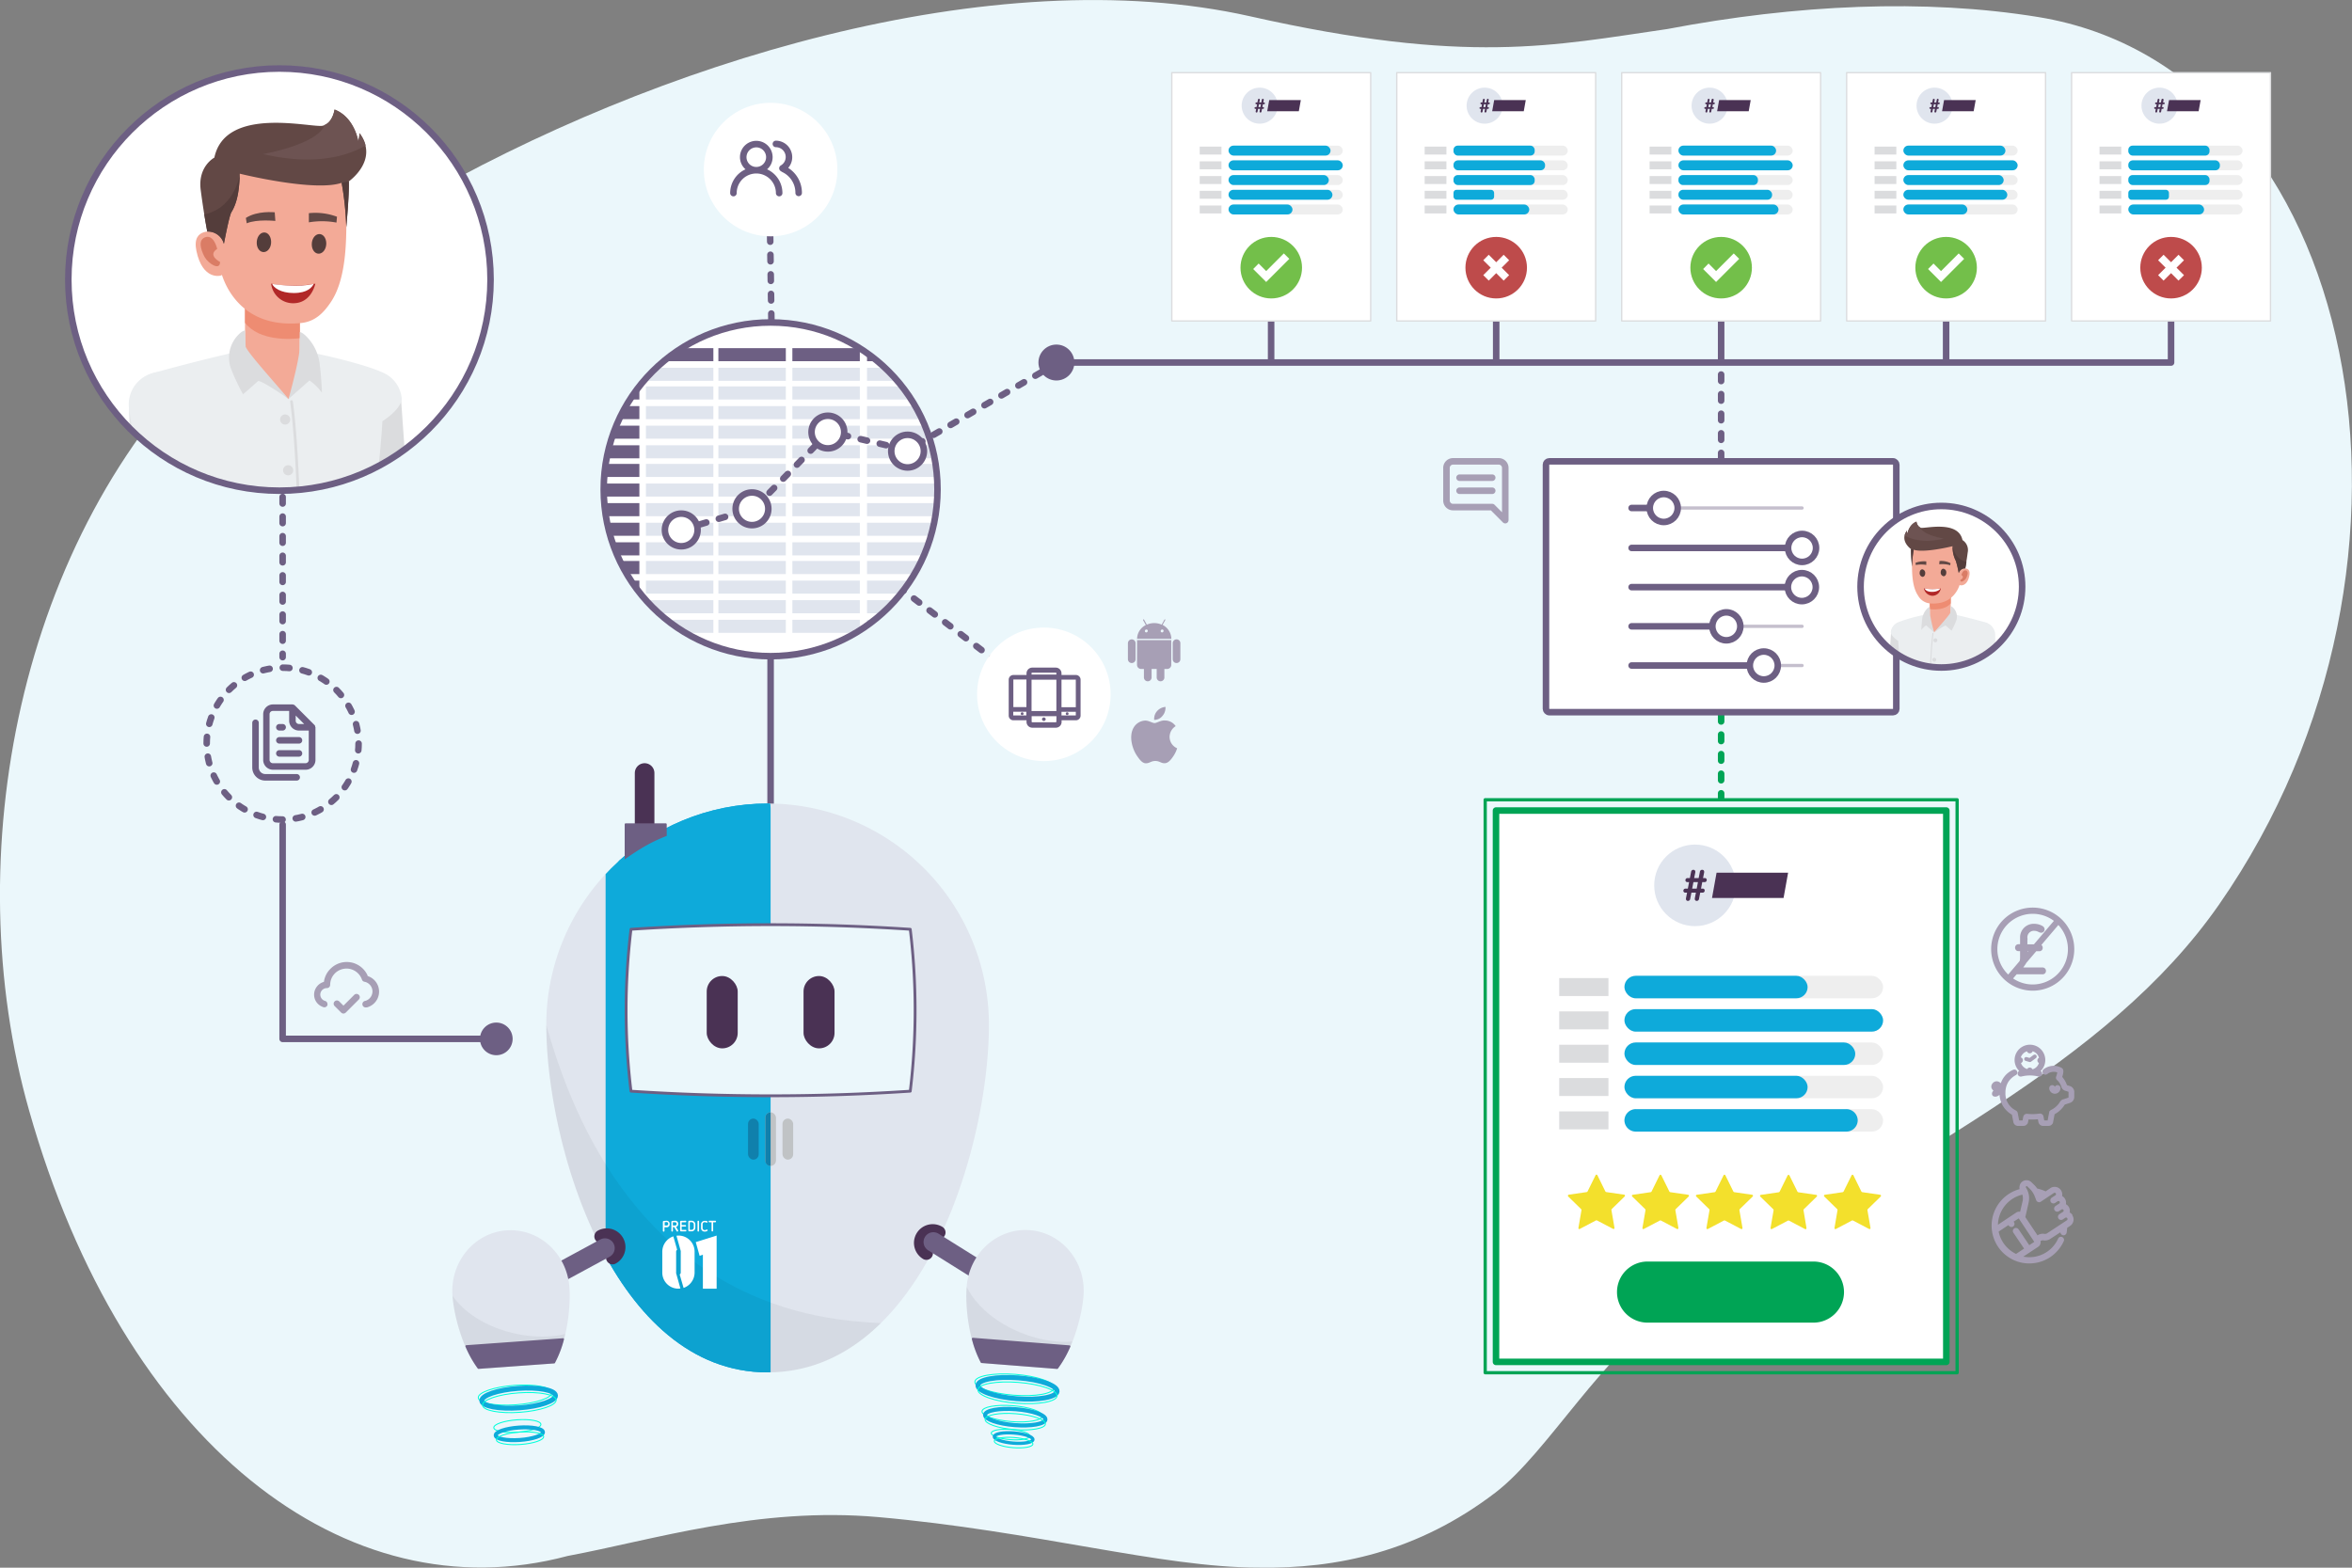 <svg xmlns="http://www.w3.org/2000/svg" xmlns:xlink="http://www.w3.org/1999/xlink" viewBox="0 0 720 480"><rect x="0" y="0" width="720" height="480" fill="#808080" stroke="none"/><defs><style>.cls-1,.cls-16,.cls-17,.cls-18,.cls-19,.cls-20,.cls-21,.cls-22,.cls-23,.cls-24,.cls-3,.cls-38,.cls-4,.cls-49,.cls-5,.cls-50,.cls-54{fill:none;}.cls-11,.cls-2{fill:#ebf7fb;}.cls-11,.cls-17,.cls-3,.cls-38,.cls-4,.cls-44,.cls-45,.cls-52{stroke:#6d5f83;}.cls-11,.cls-16,.cls-17,.cls-18,.cls-3,.cls-38,.cls-39,.cls-4,.cls-46,.cls-49,.cls-5,.cls-50,.cls-54{stroke-linecap:round;stroke-linejoin:round;}.cls-3,.cls-38,.cls-4,.cls-45,.cls-46,.cls-5{stroke-width:2px;}.cls-3,.cls-5{stroke-dasharray:2 4;}.cls-46,.cls-49,.cls-5{stroke:#00a455;}.cls-44,.cls-52,.cls-6{fill:#6d5f83;}.cls-7{fill:#e0e5ee;}.cls-8{clip-path:url(#clip-path);}.cls-9{fill:#0eaada;}.cls-10{opacity:0.05;}.cls-11{stroke-width:0.86px;}.cls-12{fill:#1080ac;}.cls-13{fill:#c0c3c5;}.cls-14,.cls-39,.cls-45,.cls-46{fill:#fff;}.cls-15{fill:#4a3254;}.cls-16,.cls-18{stroke:#4a3254;}.cls-16{stroke-width:4px;}.cls-17,.cls-18{stroke-width:6px;}.cls-19{stroke:#00ffda;stroke-width:0.3px;}.cls-19,.cls-20,.cls-21,.cls-22,.cls-23,.cls-24,.cls-44,.cls-45,.cls-52,.cls-53{stroke-miterlimit:10;}.cls-20,.cls-21,.cls-22,.cls-23,.cls-24{stroke:#0eaada;}.cls-20{stroke-width:1.52px;}.cls-21{stroke-width:1.22px;}.cls-22{stroke-width:1.5px;}.cls-23{stroke-width:1.25px;}.cls-25,.cls-53{fill:#a79fb5;}.cls-26{clip-path:url(#clip-path-2);}.cls-27{fill:#f3aa97;}.cls-28{fill:#ee8c72;}.cls-29{fill:#dbdcde;}.cls-30{fill:#3d2342;}.cls-31{fill:#ebeef0;}.cls-32{fill:#543d3b;}.cls-33{fill:#624845;}.cls-34{fill:#b12828;}.cls-35{fill:#da7c65;}.cls-36{fill:#6d5352;}.cls-37{opacity:0.5;}.cls-38{stroke-dasharray:2.03 4.06;}.cls-39{stroke:#dbdcde;stroke-width:0.41px;}.cls-40{fill:#eee;}.cls-41{fill:#73bf4a;}.cls-42{fill:#be4b4b;}.cls-43{clip-path:url(#clip-path-3);}.cls-47{fill:#f3e02c;}.cls-48{fill:#00a455;}.cls-50{stroke:#c5bfcd;}.cls-51{clip-path:url(#clip-path-4);}.cls-53,.cls-54{stroke:#a79fb5;}.cls-54{stroke-width:1.2px;}</style><clipPath id="clip-path"><path class="cls-1" d="M302.73,313.78c0,37.41-20.42,106.42-67.75,106.42-47,0-67.75-69-67.75-106.42a67.75,67.75,0,0,1,135.5,0Z"/></clipPath><clipPath id="clip-path-2"><circle class="cls-1" cx="85.54" cy="85.61" r="64.63"/></clipPath><clipPath id="clip-path-3"><circle class="cls-1" cx="235.9" cy="149.82" r="51.09"/></clipPath><clipPath id="clip-path-4"><circle class="cls-1" cx="594.29" cy="179.65" r="24.73"/></clipPath></defs><g id="OTHERS"><path class="cls-2" d="M66.49,106.26c7.22-6.83,34.46-30.78,59.4-43.87C200.63,19,304-12.68,382.74,5c66.56,15,92.81,8.91,127.66,3.89h0c39.5-7.51,78.82-9.34,113.65-3.66,98.37,16.16,128.53,166.46,55.28,271.69C645,326.23,584,353.22,513.21,399.42c-22.65,14.77-39.4,45.37-55.47,57.62-23.66,18.07-48.47,23.37-72.6,22.93l0,0c-29.51,0-68.38-11.22-116.27-15.46-36.78-3.25-68.89,7-95.11,11.9-67.9,18.17-136-34.54-164.85-136.39C-13.07,262.66,5.35,164.18,66.49,106.26Z"/><line class="cls-3" x1="235.67" y1="66" x2="236.14" y2="97.87"/><line class="cls-3" x1="319.55" y1="213.59" x2="236.52" y2="150.26"/><polyline class="cls-4" points="322.74 111 664.61 111 664.61 91.96"/><line class="cls-4" x1="389.12" y1="76.67" x2="389.12" y2="110.03"/><line class="cls-4" x1="458.02" y1="76.67" x2="458.02" y2="110.03"/><line class="cls-4" x1="526.88" y1="76.67" x2="526.88" y2="110.03"/><line class="cls-3" x1="526.88" y1="114.67" x2="526.88" y2="146.03"/><line class="cls-5" x1="526.88" y1="206.9" x2="526.88" y2="244.26"/><line class="cls-4" x1="595.75" y1="76.67" x2="595.75" y2="110.03"/><line class="cls-4" x1="235.9" y1="260.92" x2="235.9" y2="137.29"/><polyline class="cls-4" points="86.52 252.47 86.52 318.09 151.93 318.09"/><line class="cls-3" x1="86.52" y1="140.17" x2="86.52" y2="201.21"/><path class="cls-6" d="M253.51,279.44a1,1,0,0,0,.55-.17,1,1,0,0,0,.37-.45,1,1,0,0,0,.06-.58,1,1,0,0,0-.79-.79,1.16,1.16,0,0,0-.58.06,1.08,1.08,0,0,0-.45.37,1,1,0,0,0,.84,1.56Zm5,0a1,1,0,0,0,.55-.17,1,1,0,0,0,.37-.45,1,1,0,0,0,.06-.58,1,1,0,0,0-.79-.79,1.16,1.16,0,0,0-.58.06,1.08,1.08,0,0,0-.45.37,1,1,0,0,0,.84,1.56Zm-5,4a1,1,0,0,0,.55-.17,1,1,0,0,0,.37-.45,1,1,0,0,0,.06-.58,1,1,0,0,0-.79-.79,1.16,1.16,0,0,0-.58.06,1.08,1.08,0,0,0-.45.37,1,1,0,0,0,.84,1.56Zm5,0a1,1,0,0,0,.55-.17,1,1,0,0,0,.37-.45,1,1,0,0,0,.06-.58,1,1,0,0,0-.79-.79,1.16,1.16,0,0,0-.58.06,1.08,1.08,0,0,0-.45.37,1,1,0,0,0,.84,1.56Zm-10-4a1,1,0,0,0,.55-.17,1,1,0,0,0,.37-.45,1,1,0,0,0,.06-.58,1,1,0,0,0-.79-.79,1.16,1.16,0,0,0-.58.06,1.08,1.08,0,0,0-.45.37,1,1,0,0,0,.84,1.56Zm12-10h-1v-1a1,1,0,0,0-.3-.71,1,1,0,0,0-.7-.29,1,1,0,0,0-1,1v1h-8v-1a1,1,0,0,0-.3-.71,1,1,0,0,0-.7-.29,1,1,0,0,0-1,1v1h-1a3,3,0,0,0-3,3v12a3,3,0,0,0,3,3h14a3,3,0,0,0,3-3v-12a3,3,0,0,0-3-3Zm1,15a1,1,0,0,1-.3.7,1,1,0,0,1-.7.3h-14a1,1,0,0,1-.71-.3,1,1,0,0,1-.29-.7v-9h16Zm0-11h-16v-1a1,1,0,0,1,1-1h14a1,1,0,0,1,.7.29,1,1,0,0,1,.3.71Zm-13,10a1,1,0,0,0,.55-.17,1,1,0,0,0,.37-.45,1,1,0,0,0,.06-.58,1,1,0,0,0-.79-.79,1.16,1.16,0,0,0-.58.06,1.08,1.08,0,0,0-.45.37,1,1,0,0,0,.84,1.56Z"/><circle class="cls-6" cx="267.93" cy="298.09" r="5"/><path class="cls-7" d="M302.73,313.78c0,37.41-20.42,106.42-67.75,106.42-47,0-67.75-69-67.75-106.42a67.75,67.75,0,0,1,135.5,0Z"/><g class="cls-8"><path class="cls-9" d="M185.39,238.4h50.12a0,0,0,0,1,0,0v11.68a25.06,25.06,0,0,1-25.06,25.06h0a25.06,25.06,0,0,1-25.06-25.06V238.4A0,0,0,0,1,185.39,238.4Z"/><path class="cls-9" d="M185.39,364.92h50.12a0,0,0,0,1,0,0v31.22a25.06,25.06,0,0,1-25.06,25.06h0a25.06,25.06,0,0,1-25.06-25.06V364.92A0,0,0,0,1,185.39,364.92Z" transform="translate(420.9 786.12) rotate(-180)"/><path class="cls-9" d="M210.45,222.62h0a25.65,25.65,0,0,1,25.45,25.06V435.43H185.39V247.68A25.06,25.06,0,0,1,210.45,222.62Z"/></g><path class="cls-10" d="M167.23,313.78C167.23,351.19,188,420.2,235,420.2c13.79,0,25.29-5.85,34.67-15.08C253.17,404.18,191.85,401.92,167.23,313.78Z"/><path class="cls-11" d="M278.65,284.53h0a648.63,648.63,0,0,0-85.49,0h0a206.54,206.54,0,0,0,0,49.57h0a648.63,648.63,0,0,0,85.49,0h0A207.58,207.58,0,0,0,278.65,284.53Z"/><rect class="cls-12" x="228.99" y="342.49" width="3.27" height="12.57" rx="1.64"/><rect class="cls-13" x="234.27" y="340.58" width="3.27" height="16.4" rx="1.64"/><path class="cls-12" d="M235.9,357h0a1.63,1.63,0,0,1-1.63-1.63V342.21a1.63,1.63,0,0,1,1.63-1.63h0Z"/><rect class="cls-13" x="239.54" y="342.49" width="3.27" height="12.57" rx="1.64"/><path class="cls-14" d="M204,373.77a.94.94,0,0,1,1,1,.89.89,0,0,1-1,1h-.59v1.1a.23.23,0,0,1-.24.24.23.23,0,0,1-.25-.24v-2.76a.29.29,0,0,1,.29-.28Zm-.53.45v1H204a.48.48,0,0,0,.55-.52.5.5,0,0,0-.55-.53Z"/><path class="cls-14" d="M206.61,373.77a.9.9,0,0,1,1,1,.83.83,0,0,1-.67.87l.66,1.09a.25.25,0,0,1,0,.13.24.24,0,0,1-.24.24.22.22,0,0,1-.2-.1l-.79-1.29H206v1.15a.24.24,0,0,1-.48,0v-2.76a.29.29,0,0,1,.29-.28Zm-.64.45v1h.64a.47.47,0,0,0,.52-.49.48.48,0,0,0-.52-.5Z"/><path class="cls-14" d="M209.86,373.77a.23.23,0,0,1,.23.23.23.23,0,0,1-.23.24h-1.18v.86h1.12a.23.23,0,1,1,0,.46h-1.12v1h1.21a.22.22,0,0,1,.23.23.22.22,0,0,1-.23.24h-1.4a.28.28,0,0,1-.29-.28v-2.68a.28.28,0,0,1,.29-.28Z"/><path class="cls-14" d="M211.59,373.77a1.15,1.15,0,0,1,1.27,1.26v.72a1.16,1.16,0,0,1-1.27,1.26H211a.28.28,0,0,1-.29-.28v-2.68a.28.28,0,0,1,.29-.28Zm-.43.46v2.32h.44a.71.71,0,0,0,.78-.79V375a.71.71,0,0,0-.78-.79Z"/><path class="cls-14" d="M214,374v2.85a.24.24,0,0,1-.48,0V374a.24.24,0,0,1,.48,0Z"/><path class="cls-14" d="M216.46,373.9a.26.26,0,0,1,.16.23.22.22,0,0,1-.22.22.37.37,0,0,1-.15,0,1,1,0,0,0-.49-.13.61.61,0,0,0-.67.66v1.1a.62.62,0,0,0,.67.66.9.9,0,0,0,.46-.12.31.31,0,0,1,.18-.06.23.23,0,0,1,.11.43,1.34,1.34,0,0,1-.75.2,1.07,1.07,0,0,1-1.16-1.14v-1a1.07,1.07,0,0,1,1.16-1.14A1.42,1.42,0,0,1,216.46,373.9Z"/><path class="cls-14" d="M219,373.77a.24.24,0,0,1,0,.47h-.69v2.57a.24.24,0,0,1-.25.24.24.24,0,0,1-.24-.24v-2.57h-.7a.24.24,0,0,1,0-.47Z"/><path class="cls-14" d="M207.29,382.65a.72.72,0,0,0-.31.58v6.42a.68.68,0,0,0,0,.19l1.31,4.68c-.21,0-.42.05-.63.05a4.92,4.92,0,0,1-4.92-4.92v-6.42a5,5,0,0,1,3.38-4.68Zm.78,7.58a.71.71,0,0,0,.32-.58v-6.42a.59.59,0,0,0,0-.21l-1.31-4.66c.21,0,.42-.05.63-.05a4.92,4.92,0,0,1,4.92,4.92v6.42a5,5,0,0,1-3.37,4.69Z"/><path class="cls-14" d="M219.38,378.31v16.26h-4.21v-10.4l-1,.35-1.18-4.21Z"/><rect class="cls-15" x="216.34" y="298.84" width="9.49" height="22.15" rx="4.74"/><path class="cls-16" d="M183.94,378.57a3.73,3.73,0,1,1,3.59,6.55"/><line class="cls-17" x1="157" y1="397.41" x2="185.18" y2="382.15"/><rect class="cls-15" x="245.98" y="298.84" width="9.49" height="22.15" rx="4.74"/><path class="cls-16" d="M283.59,383.75a3.73,3.73,0,1,1,3.86-6.39"/><line class="cls-18" x1="197.33" y1="252.38" x2="197.33" y2="236.68"/><path class="cls-6" d="M204.1,255.94a49.24,49.24,0,0,0-6.17,2.88c-3.19,1.78-6.7,4.3-6.7,4.3V252.39a.31.31,0,0,1,.3-.3H203.8a.3.3,0,0,1,.3.3Z"/><ellipse class="cls-19" cx="157.69" cy="427.15" rx="11.3" ry="2.98" transform="translate(-30.36 12.47) rotate(-4.13)"/><ellipse class="cls-19" cx="158.38" cy="436.62" rx="7.23" ry="1.9" transform="translate(-31.04 12.54) rotate(-4.13)"/><ellipse class="cls-20" cx="158.78" cy="428.08" rx="11.3" ry="2.98" transform="translate(-30.43 12.55) rotate(-4.13)"/><ellipse class="cls-21" cx="159.46" cy="437.54" rx="7.23" ry="1.9" transform="matrix(1, -0.07, 0.07, 1, -31.11, 12.62)"/><ellipse class="cls-19" cx="158.99" cy="429.44" rx="11.3" ry="2.98" transform="translate(-30.52 12.57) rotate(-4.13)"/><ellipse class="cls-19" cx="159.67" cy="438.91" rx="7.23" ry="1.9" transform="matrix(1, -0.07, 0.07, 1, -31.2, 12.64)"/><path class="cls-7" d="M146.52,419.15a.33.33,0,0,1-.27-.12c-4.63-6.19-7.29-16.17-7.74-22.31-.74-10.33,6.66-19.29,16.55-20s18.5,7.08,19.25,17.42c.44,6.13-.73,16.4-4.42,23.18a.31.31,0,0,1-.25.16Z"/><path class="cls-10" d="M138.52,396.74c.44,6.13,3.1,16.13,7.74,22.3a.23.23,0,0,0,.22.1l23.16-1.67a.28.28,0,0,0,.2-.13,34.88,34.88,0,0,0,3.19-8.92C163.08,411.06,146.05,407.43,138.52,396.74Z"/><path class="cls-6" d="M146.25,419a.33.33,0,0,0,.27.12l23.12-1.67a.31.31,0,0,0,.25-.16,32.77,32.77,0,0,0,2.75-7.16.3.3,0,0,0-.31-.38l-29.58,2.13a.31.31,0,0,0-.26.42A33.46,33.46,0,0,0,146.25,419Z"/><line class="cls-17" x1="285.72" y1="380.28" x2="313.11" y2="397.41"/><path class="cls-7" d="M300.47,417.33a.31.31,0,0,1-.24-.16c-3.66-6.81-4.79-17.08-4.31-23.21.81-10.33,9.47-18.07,19.35-17.3s17.23,9.78,16.42,20.1c-.48,6.14-3.17,16.11-7.84,22.26a.27.27,0,0,1-.26.12Z"/><path class="cls-10" d="M295.92,394c-.49,6.13.65,16.41,4.32,23.21a.26.26,0,0,0,.19.13l23.16,1.81a.24.24,0,0,0,.21-.09,35.1,35.1,0,0,0,4.49-8.34C318.06,411.81,301.76,405.67,295.92,394Z"/><path class="cls-6" d="M300.23,417.17a.31.31,0,0,0,.24.16l23.12,1.81a.29.29,0,0,0,.26-.11,33.39,33.39,0,0,0,3.8-6.68.31.31,0,0,0-.26-.42l-29.56-2.32a.31.31,0,0,0-.32.38A32.9,32.9,0,0,0,300.23,417.17Z"/><ellipse class="cls-19" cx="310.55" cy="424.01" rx="3.2" ry="12.15" transform="translate(-136.42 700.48) rotate(-85.52)"/><ellipse class="cls-19" cx="309.86" cy="432.84" rx="2.44" ry="9.26" transform="translate(-145.87 707.94) rotate(-85.52)"/><ellipse class="cls-19" cx="309.36" cy="439.24" rx="1.56" ry="5.92" transform="translate(-152.71 713.34) rotate(-85.52)"/><ellipse class="cls-22" cx="311.49" cy="425.08" rx="3.2" ry="12.15" transform="translate(-136.63 702.41) rotate(-85.52)"/><ellipse class="cls-23" cx="310.79" cy="433.92" rx="2.44" ry="9.26" transform="translate(-146.08 709.86) rotate(-85.52)"/><ellipse class="cls-24" cx="310.29" cy="440.32" rx="1.56" ry="5.92" transform="translate(-152.92 715.26) rotate(-85.52)"/><ellipse class="cls-19" cx="311.49" cy="426.46" rx="3.2" ry="12.15" transform="translate(-138.01 703.68) rotate(-85.52)"/><ellipse class="cls-19" cx="310.8" cy="435.3" rx="2.44" ry="9.26" transform="translate(-147.45 711.14) rotate(-85.52)"/><ellipse class="cls-19" cx="310.29" cy="441.7" rx="1.56" ry="5.92" transform="translate(-154.3 716.54) rotate(-85.52)"/><circle class="cls-6" cx="151.93" cy="318.09" r="5"/><path class="cls-25" d="M456.8,145.26h-10a1,1,0,0,0-1,1,1,1,0,0,0,.29.7,1,1,0,0,0,.71.3h10a1,1,0,0,0,1-1,1,1,0,0,0-.29-.71A1,1,0,0,0,456.8,145.26Zm0,4h-10a1,1,0,0,0-1,1,1,1,0,0,0,.29.7,1,1,0,0,0,.71.3h10a1,1,0,0,0,1-1,1,1,0,0,0-.29-.71A1,1,0,0,0,456.8,149.26Zm2-9h-14a3,3,0,0,0-3,3v10a3,3,0,0,0,3,3h11.59l3.7,3.71a1,1,0,0,0,.32.21,1.09,1.09,0,0,0,.39.08,1,1,0,0,0,.38-.08,1,1,0,0,0,.45-.37,1,1,0,0,0,.17-.55v-16a3,3,0,0,0-3-3Zm1,16.59-2.29-2.3a1.06,1.06,0,0,0-.33-.22,1,1,0,0,0-.38-.07h-12a1,1,0,0,1-.71-.3,1,1,0,0,1-.29-.7v-10a1,1,0,0,1,1-1h14a1,1,0,0,1,.71.29,1,1,0,0,1,.29.71Z"/><path class="cls-25" d="M108.43,304.62l-3.29,3.29-1.29-1.29a1.19,1.19,0,0,0-.33-.22,1,1,0,0,0-.38-.08,1,1,0,0,0-.71.3,1,1,0,0,0,0,1.41l2,2a1,1,0,0,0,.71.3,1,1,0,0,0,.38-.08,1.19,1.19,0,0,0,.33-.22l4-4a1,1,0,0,0,0-1.41,1.19,1.19,0,0,0-.33-.22,1,1,0,0,0-.38-.08,1,1,0,0,0-.71.3Zm4.13-5.87a7,7,0,0,0-11.4-2.12,6.93,6.93,0,0,0-2,4A4,4,0,0,0,97.07,302a4,4,0,0,0-.24,4.77,4.05,4.05,0,0,0,2,1.54.81.81,0,0,0,.41.11.87.87,0,0,0,.42-.07,1,1,0,0,0,.36-.24,1.2,1.2,0,0,0,.22-.36,1.24,1.24,0,0,0,0-.43,1,1,0,0,0-.14-.4,1,1,0,0,0-.29-.32,1,1,0,0,0-.39-.16,2,2,0,0,1-1-.74,2,2,0,0,1,1.65-3.16,1,1,0,0,0,1-1,5,5,0,0,1,1.19-3.22,5,5,0,0,1,3-1.69,4.92,4.92,0,0,1,3.37.64,5,5,0,0,1,2.17,2.67,1,1,0,0,0,.78.66,3,3,0,0,1,1.71,1,3,3,0,0,1,.73,1.83,3.07,3.07,0,0,1-.58,1.9,3,3,0,0,1-1.62,1.12,1,1,0,0,0-.67.38,1,1,0,0,0-.21.74,1,1,0,0,0,.38.68,1,1,0,0,0,.75.2h.25a5,5,0,0,0,.17-9.62Z"/><circle class="cls-14" cx="85.54" cy="85.61" r="64.63"/><g class="cls-26"><path class="cls-27" d="M105.55,125.14a7.6,7.6,0,1,1,14.89-3.08c.14.65,3.8,43.94,3.8,43.94a6.43,6.43,0,0,1-12.6,2.61Z"/><path class="cls-27" d="M112.7,171.12a6.43,6.43,0,0,1,1.28-8.93,6.55,6.55,0,0,1,9,1.07h0s-2.77-5.32,17,23.89l-6.53,5A69.08,69.08,0,0,1,113,171.47C112.92,171.38,112.7,171.12,112.7,171.12Z"/><rect class="cls-27" x="134.38" y="183.34" width="7.71" height="14.11" rx="3.03" transform="translate(194.72 -38.01) rotate(49.87)"/><rect class="cls-28" x="135.91" y="181.78" width="11.03" height="3.17" rx="1.58" transform="translate(72.49 -37.7) rotate(20.32)"/><path class="cls-29" d="M113.45,177l-10.19-51.41a9.93,9.93,0,0,1,19.46-3.93c.1.48,2,30.42,3.78,46.93C122.21,169.58,120,176.8,113.45,177Z"/><path class="cls-15" d="M58.62,198.53h54.05l-.21,15.26a13.21,13.21,0,0,1-12.73,12.82l-28.37.2a13.19,13.19,0,0,1-12.74-13.2Z"/><path class="cls-30" d="M68.37,199.68c.67,2.83-.51,12.84-9.75,16,0,0-1.11-10.93-.23-16Z"/><rect class="cls-27" x="75" y="90.44" width="16.79" height="19.65"/><path class="cls-28" d="M75,98.83V90.44H91.79v13.1C89.2,103.89,79.44,104.56,75,98.83Z"/><path class="cls-27" d="M94.09,108.3a57,57,0,0,0-21.65,0S79.16,131.45,88,131.45,94.09,108.3,94.09,108.3Z"/><path class="cls-31" d="M40.62,121a9.6,9.6,0,0,1,7.06-7s14.14-3.94,25.78-6.47l14.85,14.66c3-5.84,4.6-14.66,4.6-14.66,5.3.83,18.69,4,24,6.43a9.58,9.58,0,0,1,6.08,8.21s.08,2.86-5.93,6.8c-.37,6.69-1.23,15.94-3.07,28.39-1.94,13.18-1.53,19-1.39,35.25.49.61,1.14,2.33,1.59,3,.89,1.36-1.46,3.93-1.46,3.93s-16.37,7.37-54.32.13A8,8,0,0,1,56.23,196c-.07-.52.82-2,1.65-3.28.25-7.55.4-20-.82-30.34C55.54,149.51,50.43,137,49.62,130h0C39,125.57,40.62,121,40.62,121Z"/><path class="cls-29" d="M91.79,101.69s.57-.1,2,1.31a14.38,14.38,0,0,1,4.09,8.56c.27,2.36.57,5.48.67,8.7a15.35,15.35,0,0,0-3.82-3.77l-6.41,5.68s3-10.69,3.39-15.11C91.7,107.06,91.79,103.09,91.79,101.69Z"/><path class="cls-29" d="M75,101.15l.2,5c.82,2.13,9.94,12.13,13.11,16,0,0-7.63-5.42-9.28-5.5,0,0-3.43,3.1-4.64,4.06a65.92,65.92,0,0,1-3.5-7.38A9.92,9.92,0,0,1,73.5,102,3.75,3.75,0,0,1,75,101.15Z"/><path class="cls-29" d="M91.55,202.82c.22,0,.41-.07.41-.3,1.09-58-2.29-79.44-2.32-79.65a.4.4,0,0,0-.47-.32.43.43,0,0,0-.34.48c0,.21,3.4,21.61,2.31,79.47,0,.23.19.32.41.32Z"/><path class="cls-29" d="M85.74,128.48A1.55,1.55,0,1,1,87.28,130,1.55,1.55,0,0,1,85.74,128.48Z"/><path class="cls-29" d="M86.66,144a1.55,1.55,0,1,1,1.54,1.54A1.54,1.54,0,0,1,86.66,144Z"/><path class="cls-29" d="M87.07,158.78a1.55,1.55,0,1,1,1.54,1.54A1.54,1.54,0,0,1,87.07,158.78Z"/><path class="cls-29" d="M87.07,174.44A1.55,1.55,0,1,1,88.61,176,1.55,1.55,0,0,1,87.07,174.44Z"/><path class="cls-29" d="M87.07,190.2a1.55,1.55,0,1,1,1.54,1.55A1.54,1.54,0,0,1,87.07,190.2Z"/><path class="cls-27" d="M66.05,71.29S60.74,43.15,87.28,43.15c19.93,0,18.75,22.68,18.75,22.68,0,7.2.16,19.42-4.79,26.72-2.08,3.08-4.69,5.94-9.15,6.36-19.2,1.83-23.85-13.22-24.53-16.06A114.52,114.52,0,0,1,66.05,71.29Z"/><path class="cls-32" d="M95.44,74.85c0,1.66,1,2.92,2.25,2.82s2.21-1.52,2.19-3.18-1-2.92-2.25-2.82S95.42,73.19,95.44,74.85Z"/><path class="cls-32" d="M78.59,74.36c0,1.66,1,2.92,2.25,2.82S83.05,75.66,83,74s-1-2.92-2.25-2.82S78.57,72.7,78.59,74.36Z"/><path class="cls-33" d="M103,68.15l.16-1.79a18.92,18.92,0,0,0-8.61-1.09l0,2.81A23.9,23.9,0,0,1,103,68.15Z"/><path class="cls-33" d="M75.53,68.37c3.13-1.33,8.71-.72,8.76-.73L84.1,65c-.22,0-5.29-.56-8.84,1.73Z"/><path class="cls-34" d="M83,86.85a37.45,37.45,0,0,0,13.53,0s-1.15,6-6.77,6A6.77,6.77,0,0,1,83,86.85Z"/><path class="cls-14" d="M89.9,89.72c4.32,0,5.59-1.79,6.13-2.77-5.06,1-9.15.41-12.7,0C83.71,88,85.84,89.72,89.9,89.72Z"/><path class="cls-27" d="M65.85,71.06s2.16.47,2.91,6.55-.77,6.58-1.22,6.78c0,0-5.51,1.54-7.41-7.56C58.54,69.26,65.85,71.06,65.85,71.06Z"/><path class="cls-35" d="M67.37,80.21s-4-2-.88-4c0,0-1-4.59-3.73-3.55s-.53,5.34,0,6.22C63.88,80.73,67.37,83,67.37,80.21Z"/><path class="cls-33" d="M106,69.55s.9-9.55.76-14c0,0,9.42-6.55,3.27-14.74a12.27,12.27,0,0,1-.37,2.49s-1.13-7.37-7.27-9.73c0,0-.5,4.1-3.57,4.92S69,32.16,65.62,48.26c0,0-5.12,2.66-4.18,9.9s2,12.74,2,12.74a5.06,5.06,0,0,1,5.08,3.77s1.61-8.58,2.29-9.68c1.91-3.11,2.42-7,2.59-11.81,0,0,22.82,5.66,31.17,2.8A91.35,91.35,0,0,1,106,69.55Z"/><path class="cls-32" d="M106,69.55A91.35,91.35,0,0,0,104.6,56l2.2-.48C106.94,60,106,69.55,106,69.55Z"/><path class="cls-32" d="M73.43,53.18c-.17,4.81-.68,8.7-2.59,11.81-.68,1.1-2.29,9.68-2.29,9.68a5.06,5.06,0,0,0-5.08-3.77s-.41-2-.93-5.24C72.12,63.59,73.43,53.18,73.43,53.18Z"/><path class="cls-36" d="M102.43,33.52c6.14,2.36,7.27,9.73,7.27,9.73a12.27,12.27,0,0,0,.37-2.49,10.13,10.13,0,0,1,1.85,3.75c-3.91,2.39-14,6.72-31.39,2.66,0,0,16.69-2.89,18.86-8.92C102,37.14,102.43,33.52,102.43,33.52Z"/><path class="cls-27" d="M41.79,124.69a7.61,7.61,0,1,1,15.11-1.76c.08.66,1.07,47.84,1.07,47.84a6.43,6.43,0,0,1-12.78,1.48Z"/><path class="cls-27" d="M46,174.85a6.44,6.44,0,0,1,2.07-8.79A6.56,6.56,0,0,1,57,167.93h0s7.75,8.65,24.84,39.49l-6.95,4.39s-21.19-22.23-28.63-36.59A4.41,4.41,0,0,0,46,174.85Z"/><path class="cls-31" d="M40.71,154.47l-1.24-29.55a9.93,9.93,0,0,1,19.74-2.19c0,.48.35,15.43.67,32l-.55,13.4s16.39,23.19,20.12,33.16l-8.73,7.35S44.25,180.5,43.21,174.3,41.09,159.94,40.71,154.47Z"/><g class="cls-37"><path class="cls-29" d="M40.71,154.47l-1.24-29.55,7.44,48.87,23.81,34.88S44.25,180.5,43.21,174.3,41.09,159.94,40.71,154.47Z"/></g><path class="cls-27" d="M95,210.22a1.91,1.91,0,0,1-2.07,2.91.49.49,0,0,0-.39.06.51.51,0,0,0-.21.34A1.89,1.89,0,0,1,90,215.09a.49.49,0,0,0-.6.4,1.91,1.91,0,0,1-2.7,1.45.46.46,0,0,0-.38,0,.49.49,0,0,0-.27.26,1.94,1.94,0,0,1-.7.86,1.9,1.9,0,0,1-2.65-.53l-.8-1.2a1.4,1.4,0,0,0-1.2-.63c-2.7,0-4.91-.82-5.71-2.45-1.31-2.65,1.56-6.35,6.41-8.27C90.75,201.28,89.59,202.06,95,210.22Z"/><path class="cls-29" d="M78.72,199a48.3,48.3,0,0,1-10.59,7.95,2.06,2.06,0,0,0,.83,1.73c1,.73,2.33,3.89,3.51,3.8,0,0,7.58-3.57,10.45-8.23a4.55,4.55,0,0,0-1.77-2.86C79.44,199.84,79.5,198.86,78.72,199Z"/></g><circle class="cls-4" cx="85.54" cy="85.61" r="64.63"/><path class="cls-6" d="M85.52,223.68h1a1,1,0,0,0,1-1,1,1,0,0,0-.29-.71,1,1,0,0,0-.71-.29h-1a1,1,0,0,0-1,1,1,1,0,0,0,.29.7A1,1,0,0,0,85.52,223.68Zm0,2a1,1,0,0,0-1,1,1,1,0,0,0,.29.7,1,1,0,0,0,.71.3h6a1,1,0,0,0,1-1,1,1,0,0,0-.29-.71,1,1,0,0,0-.71-.29Zm11-3.06a1.07,1.07,0,0,0-.06-.27v-.09a.92.92,0,0,0-.19-.28l-6-6a.87.87,0,0,0-.28-.19H89.9a.81.81,0,0,0-.33-.11h-6a3,3,0,0,0-3,3v14a3,3,0,0,0,3,3h10a3,3,0,0,0,3-3V222.62Zm-6-3.53,2.59,2.59H91.52a1,1,0,0,1-.71-.3,1,1,0,0,1-.29-.7Zm4,13.59a1,1,0,0,1-1,1h-10a1,1,0,0,1-.71-.3,1,1,0,0,1-.29-.7v-14a1,1,0,0,1,1-1h5v3a3,3,0,0,0,3,3h3Zm-3-3h-6a1,1,0,0,0-1,1,1,1,0,0,0,.29.7,1,1,0,0,0,.71.3h6a1,1,0,0,0,1-1,1,1,0,0,0-.29-.71A1,1,0,0,0,91.52,229.68Z"/><circle class="cls-38" cx="86.52" cy="227.68" r="23.25"/><path class="cls-4" d="M78.22,221.31V235a3,3,0,0,0,3,3h9.6"/><rect class="cls-39" x="496.44" y="22.24" width="60.89" height="76.03"/><circle class="cls-7" cx="523.35" cy="32.35" r="5.52"/><path class="cls-15" d="M524.59,30.5a.44.44,0,0,1,0,.1l-.15.77h.25a.25.25,0,0,1,.25.27.27.27,0,0,1-.28.27h-.32l-.17.88h.24a.25.25,0,0,1,.25.27.27.27,0,0,1-.28.28H524l-.16.83a.3.3,0,0,1-.31.28.25.25,0,0,1-.26-.24s0-.07,0-.1l.15-.77h-.61l-.16.83a.3.3,0,0,1-.32.28.25.25,0,0,1-.25-.24.38.38,0,0,1,0-.1l.15-.77h-.24a.25.25,0,0,1-.26-.27.28.28,0,0,1,.28-.28h.32l.17-.88h-.24a.24.24,0,0,1-.25-.26.28.28,0,0,1,.28-.28h.32l.16-.84a.31.31,0,0,1,.32-.28.25.25,0,0,1,.25.25.38.38,0,0,1,0,.1l-.15.77h.61l.16-.84a.31.31,0,0,1,.32-.28A.26.26,0,0,1,524.59,30.5Zm-1.46,1.41-.16.88h.61l.17-.88Z"/><polygon class="cls-15" points="535.32 34.06 525.65 34.06 526.26 30.65 535.93 30.65 535.32 34.06"/><rect class="cls-40" x="513.81" y="49.1" width="34.97" height="3.04" rx="1.52"/><rect class="cls-40" x="513.81" y="44.59" width="34.97" height="3.04" rx="1.52"/><rect class="cls-40" x="513.81" y="53.61" width="34.97" height="3.04" rx="1.52"/><rect class="cls-40" x="513.81" y="58.11" width="34.97" height="3.04" rx="1.52"/><rect class="cls-40" x="513.81" y="62.62" width="34.97" height="3.04" rx="1.52"/><rect class="cls-29" x="504.98" y="44.89" width="6.66" height="2.43"/><rect class="cls-29" x="504.98" y="49.4" width="6.66" height="2.43"/><rect class="cls-29" x="504.98" y="53.91" width="6.66" height="2.43"/><rect class="cls-29" x="504.98" y="58.42" width="6.66" height="2.43"/><rect class="cls-29" x="504.98" y="62.92" width="6.66" height="2.43"/><rect class="cls-9" x="513.81" y="44.59" width="29.89" height="3.04" rx="1.49"/><rect class="cls-9" x="513.81" y="49.1" width="34.97" height="3.04" rx="1.52"/><rect class="cls-9" x="513.81" y="53.61" width="24.33" height="3.04" rx="1.35"/><rect class="cls-9" x="513.81" y="58.11" width="28.67" height="3.04" rx="1.44"/><rect class="cls-9" x="513.81" y="62.62" width="30.63" height="3.04" rx="1.52"/><circle class="cls-41" cx="526.88" cy="81.96" r="9.42"/><polygon class="cls-14" points="530.74 77.59 525.33 83 523.03 80.69 521.36 82.37 525.33 86.34 527 84.67 532.41 79.26 530.74 77.59"/><rect class="cls-39" x="358.71" y="22.24" width="60.89" height="76.03"/><circle class="cls-7" cx="385.62" cy="32.35" r="5.52"/><path class="cls-15" d="M386.86,30.5s0,.07,0,.1l-.15.77h.24a.25.25,0,0,1,.26.27.27.27,0,0,1-.29.27h-.32l-.17.88h.25a.25.25,0,0,1,.25.27.28.28,0,0,1-.29.28h-.31l-.16.83a.31.31,0,0,1-.32.28.25.25,0,0,1-.26-.24.44.44,0,0,1,0-.1l.15-.77h-.61l-.17.83a.3.3,0,0,1-.31.28.25.25,0,0,1-.26-.24s0-.07,0-.1l.16-.77h-.25a.25.25,0,0,1-.26-.27.28.28,0,0,1,.29-.28h.32l.17-.88h-.24a.24.24,0,0,1-.26-.26.29.29,0,0,1,.29-.28h.31l.17-.84a.3.3,0,0,1,.31-.28.26.26,0,0,1,.26.25s0,.07,0,.1l-.16.77h.62l.16-.84a.31.31,0,0,1,.31-.28A.26.26,0,0,1,386.86,30.5Zm-1.45,1.41-.17.88h.61l.17-.88Z"/><polygon class="cls-15" points="397.6 34.06 387.92 34.06 388.54 30.65 398.21 30.65 397.6 34.06"/><rect class="cls-40" x="376.08" y="49.1" width="34.97" height="3.04" rx="1.52"/><rect class="cls-40" x="376.08" y="44.59" width="34.97" height="3.04" rx="1.52"/><rect class="cls-40" x="376.08" y="53.61" width="34.97" height="3.04" rx="1.52"/><rect class="cls-40" x="376.08" y="58.11" width="34.97" height="3.04" rx="1.52"/><rect class="cls-40" x="376.08" y="62.62" width="34.97" height="3.04" rx="1.52"/><rect class="cls-29" x="367.26" y="44.89" width="6.66" height="2.43"/><rect class="cls-29" x="367.26" y="49.4" width="6.66" height="2.43"/><rect class="cls-29" x="367.26" y="53.91" width="6.66" height="2.43"/><rect class="cls-29" x="367.26" y="58.42" width="6.66" height="2.43"/><rect class="cls-29" x="367.26" y="62.92" width="6.66" height="2.43"/><rect class="cls-9" x="376.08" y="44.59" width="31.23" height="3.04" rx="1.52"/><rect class="cls-9" x="376.08" y="49.1" width="34.97" height="3.04" rx="1.52"/><rect class="cls-9" x="376.08" y="53.61" width="30.7" height="3.04" rx="1.52"/><rect class="cls-9" x="376.08" y="58.11" width="31.81" height="3.04" rx="1.52"/><rect class="cls-9" x="376.08" y="62.62" width="19.58" height="3.04" rx="1.52"/><circle class="cls-41" cx="389.16" cy="81.96" r="9.42"/><polygon class="cls-14" points="393.01 77.59 387.61 83 385.3 80.69 383.63 82.37 387.61 86.34 389.28 84.67 394.69 79.26 393.01 77.59"/><rect class="cls-39" x="427.58" y="22.24" width="60.89" height="76.03"/><circle class="cls-42" cx="458.02" cy="81.96" r="9.42"/><polygon class="cls-14" points="461.98 79.68 460.31 78 458.02 80.29 455.74 78 454.06 79.68 456.35 81.96 454.06 84.25 455.74 85.92 458.02 83.63 460.31 85.92 461.98 84.25 459.69 81.96 461.98 79.68"/><circle class="cls-7" cx="454.48" cy="32.35" r="5.52"/><path class="cls-15" d="M455.72,30.5a.38.38,0,0,1,0,.1l-.15.77h.24a.25.25,0,0,1,.26.27.27.27,0,0,1-.28.27h-.33l-.16.88h.24a.25.25,0,0,1,.25.27.27.27,0,0,1-.28.28h-.32l-.16.83a.31.31,0,0,1-.32.28.25.25,0,0,1-.25-.24.38.38,0,0,1,0-.1l.15-.77H454l-.16.83a.31.31,0,0,1-.32.28.25.25,0,0,1-.26-.24.44.44,0,0,1,0-.1l.15-.77h-.25a.25.25,0,0,1-.25-.27.27.27,0,0,1,.28-.28h.32l.17-.88h-.24a.24.24,0,0,1-.25-.26.28.28,0,0,1,.28-.28h.32l.16-.84a.31.31,0,0,1,.31-.28.26.26,0,0,1,.26.25s0,.07,0,.1l-.15.77H455l.16-.84a.31.31,0,0,1,.32-.28A.25.25,0,0,1,455.72,30.5Zm-1.45,1.41-.17.88h.61l.17-.88Z"/><polygon class="cls-15" points="466.46 34.06 456.79 34.06 457.4 30.65 467.07 30.65 466.46 34.06"/><rect class="cls-40" x="444.95" y="49.1" width="34.97" height="3.04" rx="1.52"/><rect class="cls-40" x="444.95" y="44.59" width="34.97" height="3.04" rx="1.52"/><rect class="cls-40" x="444.95" y="53.61" width="34.97" height="3.04" rx="1.52"/><rect class="cls-40" x="444.95" y="58.11" width="34.97" height="3.04" rx="1.52"/><rect class="cls-40" x="444.95" y="62.62" width="34.97" height="3.04" rx="1.52"/><rect class="cls-29" x="436.12" y="44.89" width="6.66" height="2.43"/><rect class="cls-29" x="436.12" y="49.4" width="6.66" height="2.43"/><rect class="cls-29" x="436.12" y="53.91" width="6.66" height="2.43"/><rect class="cls-29" x="436.12" y="58.42" width="6.66" height="2.43"/><rect class="cls-29" x="436.12" y="62.92" width="6.66" height="2.43"/><rect class="cls-9" x="444.95" y="44.59" width="24.85" height="3.04" rx="1.28"/><rect class="cls-9" x="444.95" y="49.1" width="28.03" height="3.04" rx="1.36"/><rect class="cls-9" x="444.95" y="53.61" width="24.85" height="3.04" rx="1.28"/><rect class="cls-9" x="444.95" y="58.11" width="12.43" height="3.04" rx="0.91"/><rect class="cls-9" x="444.95" y="62.62" width="23.19" height="3.04" rx="1.52"/><rect class="cls-39" x="634.16" y="22.24" width="60.89" height="76.03"/><circle class="cls-42" cx="664.61" cy="81.96" r="9.42"/><polygon class="cls-14" points="668.57 79.68 666.89 78 664.61 80.29 662.32 78 660.65 79.68 662.94 81.96 660.65 84.25 662.32 85.92 664.61 83.63 666.89 85.92 668.57 84.25 666.28 81.96 668.57 79.68"/><circle class="cls-7" cx="661.07" cy="32.35" r="5.52"/><path class="cls-15" d="M662.31,30.5s0,.07,0,.1l-.15.77h.24a.25.25,0,0,1,.26.27.27.27,0,0,1-.29.27H662l-.17.88h.25a.25.25,0,0,1,.25.27.28.28,0,0,1-.29.28h-.31l-.16.83a.31.31,0,0,1-.32.28.25.25,0,0,1-.26-.24.44.44,0,0,1,0-.1l.15-.77h-.61l-.17.83a.3.3,0,0,1-.31.28.25.25,0,0,1-.26-.24s0-.07,0-.1l.16-.77h-.25a.25.25,0,0,1-.26-.27.28.28,0,0,1,.29-.28h.32l.17-.88h-.24a.24.24,0,0,1-.26-.26.29.29,0,0,1,.29-.28h.31l.17-.84a.3.3,0,0,1,.31-.28.26.26,0,0,1,.26.25s0,.07,0,.1l-.16.77h.62l.16-.84a.31.31,0,0,1,.31-.28A.26.26,0,0,1,662.31,30.5Zm-1.45,1.41-.17.88h.61l.17-.88Z"/><polygon class="cls-15" points="673.05 34.06 663.37 34.06 663.99 30.65 673.66 30.65 673.05 34.06"/><rect class="cls-40" x="651.53" y="49.1" width="34.97" height="3.04" rx="1.52"/><rect class="cls-40" x="651.53" y="44.59" width="34.97" height="3.04" rx="1.52"/><rect class="cls-40" x="651.53" y="53.61" width="34.97" height="3.04" rx="1.52"/><rect class="cls-40" x="651.53" y="58.11" width="34.97" height="3.04" rx="1.52"/><rect class="cls-40" x="651.53" y="62.62" width="34.97" height="3.04" rx="1.52"/><rect class="cls-29" x="642.71" y="44.89" width="6.66" height="2.43"/><rect class="cls-29" x="642.71" y="49.4" width="6.66" height="2.43"/><rect class="cls-29" x="642.71" y="53.91" width="6.66" height="2.43"/><rect class="cls-29" x="642.71" y="58.42" width="6.66" height="2.43"/><rect class="cls-29" x="642.71" y="62.92" width="6.66" height="2.43"/><rect class="cls-9" x="651.53" y="44.59" width="24.85" height="3.04" rx="1.28"/><rect class="cls-9" x="651.53" y="49.1" width="28.03" height="3.04" rx="1.36"/><rect class="cls-9" x="651.53" y="53.61" width="24.85" height="3.04" rx="1.28"/><rect class="cls-9" x="651.53" y="58.11" width="12.43" height="3.04" rx="0.91"/><rect class="cls-9" x="651.53" y="62.62" width="23.19" height="3.04" rx="1.52"/><rect class="cls-39" x="565.3" y="22.24" width="60.89" height="76.03"/><circle class="cls-7" cx="592.21" cy="32.35" r="5.52"/><path class="cls-15" d="M593.45,30.5s0,.07,0,.1l-.16.77h.25a.25.25,0,0,1,.26.27.27.27,0,0,1-.29.27h-.32l-.17.88h.25a.25.25,0,0,1,.25.27.28.28,0,0,1-.29.28h-.31l-.17.83a.3.3,0,0,1-.31.28.25.25,0,0,1-.26-.24s0-.07,0-.1l.15-.77h-.61l-.16.83a.3.3,0,0,1-.31.28.25.25,0,0,1-.26-.24s0-.07,0-.1l.15-.77h-.24a.25.25,0,0,1-.26-.27.28.28,0,0,1,.29-.28h.32l.17-.88h-.24a.24.24,0,0,1-.26-.26.28.28,0,0,1,.29-.28h.31l.16-.84a.31.31,0,0,1,.32-.28.26.26,0,0,1,.26.25.44.44,0,0,1,0,.1l-.15.77h.61l.17-.84a.3.3,0,0,1,.31-.28A.26.26,0,0,1,593.45,30.5ZM592,31.91l-.17.88h.61l.17-.88Z"/><polygon class="cls-15" points="604.18 34.06 594.51 34.06 595.12 30.65 604.8 30.65 604.18 34.06"/><rect class="cls-40" x="582.67" y="49.1" width="34.97" height="3.04" rx="1.52"/><rect class="cls-40" x="582.67" y="44.59" width="34.97" height="3.04" rx="1.52"/><rect class="cls-40" x="582.67" y="53.61" width="34.97" height="3.04" rx="1.52"/><rect class="cls-40" x="582.67" y="58.11" width="34.97" height="3.04" rx="1.52"/><rect class="cls-40" x="582.67" y="62.62" width="34.97" height="3.04" rx="1.52"/><rect class="cls-29" x="573.85" y="44.89" width="6.66" height="2.43"/><rect class="cls-29" x="573.85" y="49.4" width="6.66" height="2.43"/><rect class="cls-29" x="573.85" y="53.91" width="6.66" height="2.43"/><rect class="cls-29" x="573.85" y="58.42" width="6.66" height="2.43"/><rect class="cls-29" x="573.85" y="62.92" width="6.66" height="2.43"/><rect class="cls-9" x="582.67" y="44.59" width="31.23" height="3.04" rx="1.52"/><rect class="cls-9" x="582.67" y="49.1" width="34.97" height="3.04" rx="1.52"/><rect class="cls-9" x="582.67" y="53.61" width="30.7" height="3.04" rx="1.52"/><rect class="cls-9" x="582.67" y="58.11" width="31.81" height="3.04" rx="1.52"/><rect class="cls-9" x="582.67" y="62.62" width="19.58" height="3.04" rx="1.52"/><circle class="cls-41" cx="595.75" cy="81.96" r="9.42"/><polygon class="cls-14" points="599.6 77.59 594.19 83 591.89 80.69 590.22 82.37 594.19 86.34 595.86 84.67 601.27 79.26 599.6 77.59"/><circle class="cls-14" cx="235.9" cy="149.82" r="51.09"/><g class="cls-43"><rect class="cls-6" x="185.73" y="106.6" width="10" height="4"/><rect class="cls-6" x="197.73" y="106.6" width="20.65" height="4"/><rect class="cls-6" x="185.73" y="112.6" width="10" height="4"/><rect class="cls-7" x="197.73" y="112.6" width="20.65" height="4"/><rect class="cls-6" x="185.73" y="118.32" width="10" height="4"/><rect class="cls-7" x="197.73" y="118.32" width="20.65" height="4"/><rect class="cls-6" x="185.73" y="124.33" width="10" height="4"/><rect class="cls-7" x="197.73" y="124.33" width="20.65" height="4"/><rect class="cls-6" x="185.73" y="130.33" width="10" height="4"/><rect class="cls-7" x="197.73" y="130.33" width="20.65" height="4"/><rect class="cls-6" x="219.91" y="106.6" width="20.65" height="4"/><rect class="cls-7" x="219.91" y="112.6" width="20.65" height="4"/><rect class="cls-7" x="219.91" y="118.32" width="20.65" height="4"/><rect class="cls-7" x="219.91" y="124.33" width="20.65" height="4"/><rect class="cls-7" x="219.91" y="130.33" width="20.65" height="4"/><rect class="cls-6" x="242.56" y="106.6" width="20.65" height="4"/><rect class="cls-7" x="242.56" y="112.6" width="20.65" height="4"/><rect class="cls-7" x="242.56" y="118.32" width="20.65" height="4"/><rect class="cls-7" x="242.56" y="124.33" width="20.65" height="4"/><rect class="cls-7" x="242.56" y="130.33" width="20.65" height="4"/><rect class="cls-6" x="265.42" y="106.6" width="20.65" height="4"/><rect class="cls-7" x="265.42" y="112.6" width="20.65" height="4"/><rect class="cls-7" x="265.42" y="118.32" width="20.65" height="4"/><rect class="cls-7" x="265.42" y="124.33" width="20.65" height="4"/><rect class="cls-7" x="265.42" y="130.33" width="20.65" height="4"/><rect class="cls-6" x="185.73" y="136.33" width="10" height="4"/><rect class="cls-7" x="197.73" y="136.33" width="20.65" height="4"/><rect class="cls-6" x="185.73" y="142.04" width="10" height="4"/><rect class="cls-7" x="197.73" y="142.04" width="20.65" height="4"/><rect class="cls-6" x="185.73" y="148.05" width="10" height="4"/><rect class="cls-7" x="197.73" y="148.05" width="20.65" height="4"/><rect class="cls-6" x="185.73" y="154.05" width="10" height="4"/><rect class="cls-7" x="197.73" y="154.05" width="20.65" height="4"/><rect class="cls-7" x="219.91" y="136.33" width="20.65" height="4"/><rect class="cls-7" x="219.91" y="142.04" width="20.65" height="4"/><rect class="cls-7" x="219.91" y="148.05" width="20.65" height="4"/><rect class="cls-7" x="219.91" y="154.05" width="20.65" height="4"/><rect class="cls-7" x="242.56" y="136.33" width="20.65" height="4"/><rect class="cls-7" x="242.56" y="142.04" width="20.65" height="4"/><rect class="cls-7" x="242.56" y="148.05" width="20.65" height="4"/><rect class="cls-7" x="242.56" y="154.05" width="20.65" height="4"/><rect class="cls-7" x="265.42" y="136.33" width="20.65" height="4"/><rect class="cls-7" x="265.42" y="142.04" width="20.65" height="4"/><rect class="cls-7" x="265.42" y="148.05" width="20.65" height="4"/><rect class="cls-7" x="265.42" y="154.05" width="20.65" height="4"/><rect class="cls-6" x="185.73" y="160.05" width="10" height="4"/><rect class="cls-7" x="197.73" y="160.05" width="20.65" height="4"/><rect class="cls-7" x="219.91" y="160.05" width="20.65" height="4"/><rect class="cls-7" x="242.56" y="160.05" width="20.65" height="4"/><rect class="cls-7" x="265.42" y="160.05" width="20.65" height="4"/><rect class="cls-6" x="185.73" y="166.05" width="10" height="4"/><rect class="cls-7" x="197.73" y="166.05" width="20.65" height="4"/><rect class="cls-6" x="185.73" y="171.77" width="10" height="4"/><rect class="cls-7" x="197.73" y="171.77" width="20.65" height="4"/><rect class="cls-6" x="185.73" y="177.77" width="10" height="4"/><rect class="cls-7" x="197.73" y="177.77" width="20.65" height="4"/><rect class="cls-6" x="185.73" y="183.77" width="10" height="4"/><rect class="cls-7" x="197.73" y="183.77" width="20.65" height="4"/><rect class="cls-7" x="219.91" y="166.05" width="20.65" height="4"/><rect class="cls-7" x="219.91" y="171.77" width="20.65" height="4"/><rect class="cls-7" x="219.91" y="177.77" width="20.65" height="4"/><rect class="cls-7" x="219.91" y="183.77" width="20.65" height="4"/><rect class="cls-7" x="242.56" y="166.05" width="20.65" height="4"/><rect class="cls-7" x="242.56" y="171.77" width="20.65" height="4"/><rect class="cls-7" x="242.56" y="177.77" width="20.65" height="4"/><rect class="cls-7" x="242.56" y="183.77" width="20.65" height="4"/><rect class="cls-7" x="265.42" y="166.05" width="20.65" height="4"/><rect class="cls-7" x="265.42" y="171.77" width="20.65" height="4"/><rect class="cls-7" x="265.42" y="177.77" width="20.65" height="4"/><rect class="cls-7" x="265.42" y="183.77" width="20.65" height="4"/><rect class="cls-6" x="185.73" y="189.77" width="10" height="4"/><rect class="cls-7" x="197.73" y="189.77" width="20.65" height="4"/><rect class="cls-7" x="219.91" y="189.77" width="20.65" height="4"/><rect class="cls-7" x="242.56" y="189.77" width="20.65" height="4"/><rect class="cls-7" x="265.42" y="189.77" width="20.65" height="4"/></g><circle class="cls-4" cx="235.9" cy="149.82" r="51.09"/><polyline class="cls-3" points="208.55 162.26 230.94 155.58 253.81 132.19 277.72 137.82 322.16 112"/><circle class="cls-44" cx="323.39" cy="111" r="5"/><circle class="cls-45" cx="208.55" cy="162.26" r="5"/><circle class="cls-45" cx="230.2" cy="155.79" r="5"/><circle class="cls-45" cx="253.43" cy="132.29" r="5"/><circle class="cls-45" cx="277.83" cy="138.13" r="5"/><rect class="cls-46" x="457.96" y="248.18" width="137.85" height="168.81"/><circle class="cls-7" cx="518.88" cy="271.08" r="12.49"/><path class="cls-15" d="M521.68,266.88a1,1,0,0,1,0,.22l-.34,1.75h.55a.56.56,0,0,1,.58.61.61.61,0,0,1-.64.62h-.73l-.38,2h.55a.55.55,0,0,1,.57.6.61.61,0,0,1-.64.63h-.72l-.37,1.9a.69.69,0,0,1-.71.63.57.57,0,0,1-.58-.55,1,1,0,0,1,0-.23l.34-1.75h-1.38l-.37,1.9a.69.69,0,0,1-.71.63.57.57,0,0,1-.59-.55,2.08,2.08,0,0,1,0-.23l.34-1.75h-.55a.56.56,0,0,1-.58-.59.63.63,0,0,1,.65-.64h.72l.38-2h-.54a.55.55,0,0,1-.58-.59.63.63,0,0,1,.65-.64h.71l.37-1.89a.69.69,0,0,1,.71-.64.56.56,0,0,1,.58.56,2,2,0,0,1,0,.22l-.35,1.75H520l.37-1.89a.69.69,0,0,1,.71-.64A.56.56,0,0,1,521.68,266.88Zm-3.28,3.2-.39,2h1.39l.38-2Z"/><polygon class="cls-15" points="545.99 274.94 524.09 274.94 525.48 267.21 547.38 267.21 545.99 274.94"/><rect class="cls-40" x="497.28" y="308.98" width="79.18" height="6.88" rx="3.44"/><rect class="cls-40" x="497.28" y="298.78" width="79.18" height="6.88" rx="3.44"/><rect class="cls-40" x="497.28" y="319.19" width="79.18" height="6.88" rx="3.44"/><rect class="cls-40" x="497.28" y="329.39" width="79.18" height="6.88" rx="3.44"/><rect class="cls-40" x="497.28" y="339.6" width="79.18" height="6.88" rx="3.44"/><rect class="cls-29" x="477.31" y="299.47" width="15.07" height="5.5"/><rect class="cls-29" x="477.31" y="309.67" width="15.07" height="5.5"/><rect class="cls-29" x="477.31" y="319.88" width="15.07" height="5.5"/><rect class="cls-29" x="477.31" y="330.08" width="15.07" height="5.5"/><rect class="cls-29" x="477.31" y="340.29" width="15.07" height="5.5"/><rect class="cls-9" x="497.28" y="298.78" width="56.07" height="6.88" rx="3.44"/><rect class="cls-9" x="497.28" y="308.98" width="79.18" height="6.88" rx="3.44"/><rect class="cls-9" x="497.28" y="319.19" width="70.66" height="6.88" rx="3.44"/><rect class="cls-9" x="497.28" y="329.39" width="56.07" height="6.88" rx="3.44"/><path class="cls-9" d="M506.66,339.6h58.49a3.49,3.49,0,0,1,3.54,3.44h0a3.49,3.49,0,0,1-3.54,3.44H500.82a3.49,3.49,0,0,1-3.54-3.44h0a3.49,3.49,0,0,1,3.54-3.44h5.84"/><path class="cls-47" d="M542.29,376.34A.31.31,0,0,1,542,376l.93-5.4a.46.46,0,0,0-.13-.39l-3.93-3.83a.34.34,0,0,1-.08-.32.31.31,0,0,1,.26-.21l5.42-.79a.45.45,0,0,0,.34-.24l2.42-4.92a.32.32,0,0,1,.28-.18h0a.31.31,0,0,1,.28.18l2.43,4.92a.43.43,0,0,0,.33.24l5.43.79a.3.3,0,0,1,.25.21.3.3,0,0,1-.08.32l-3.92,3.83a.41.41,0,0,0-.13.39L553,376a.31.31,0,0,1-.13.31.3.3,0,0,1-.33,0l-4.85-2.55a.43.43,0,0,0-.41,0l-4.86,2.55A.23.23,0,0,1,542.29,376.34Z"/><path class="cls-47" d="M522.69,376.34a.3.3,0,0,1-.18-.06.31.31,0,0,1-.13-.31l.93-5.4a.41.41,0,0,0-.13-.39l-3.92-3.83a.3.3,0,0,1-.08-.32.3.3,0,0,1,.25-.21l5.43-.79a.43.43,0,0,0,.33-.24l2.43-4.92a.31.31,0,0,1,.28-.18h0a.31.31,0,0,1,.28.18l2.42,4.92a.45.45,0,0,0,.34.24l5.42.79a.31.31,0,0,1,.26.21.34.34,0,0,1-.08.32l-3.93,3.83a.47.47,0,0,0-.13.39l.93,5.4a.33.33,0,0,1-.12.31.31.31,0,0,1-.33,0l-4.86-2.55a.43.43,0,0,0-.41,0l-4.85,2.55A.28.28,0,0,1,522.69,376.34Z"/><path class="cls-47" d="M503.1,376.34a.31.31,0,0,1-.31-.37l.93-5.4a.46.46,0,0,0-.13-.39l-3.93-3.83a.34.34,0,0,1-.08-.32.31.31,0,0,1,.26-.21l5.42-.79a.45.45,0,0,0,.34-.24l2.42-4.92a.32.32,0,0,1,.28-.18h0a.31.31,0,0,1,.28.18l2.43,4.92a.43.43,0,0,0,.33.24l5.43.79a.3.3,0,0,1,.25.21.3.3,0,0,1-.08.32L513,370.18a.41.41,0,0,0-.13.39l.93,5.4a.31.31,0,0,1-.13.31.3.3,0,0,1-.33,0l-4.85-2.55a.43.43,0,0,0-.41,0l-4.86,2.55A.23.23,0,0,1,503.1,376.34Z"/><path class="cls-47" d="M483.5,376.34a.3.3,0,0,1-.18-.06.31.31,0,0,1-.13-.31l.93-5.4a.41.41,0,0,0-.13-.39l-3.92-3.83A.3.3,0,0,1,480,366a.3.3,0,0,1,.25-.21l5.43-.79a.43.43,0,0,0,.33-.24l2.43-4.92a.31.31,0,0,1,.28-.18h0a.31.31,0,0,1,.28.18l2.42,4.92a.45.45,0,0,0,.34.24l5.42.79a.31.31,0,0,1,.26.21.34.34,0,0,1-.08.32l-3.93,3.83a.47.47,0,0,0-.13.39l.93,5.4a.33.33,0,0,1-.12.31.31.31,0,0,1-.33,0l-4.86-2.55a.43.43,0,0,0-.41,0l-4.85,2.55A.28.28,0,0,1,483.5,376.34Z"/><path class="cls-47" d="M561.88,376.34a.3.3,0,0,1-.18-.06.29.29,0,0,1-.12-.31l.92-5.4a.41.41,0,0,0-.13-.39l-3.92-3.83a.3.3,0,0,1-.08-.32.3.3,0,0,1,.25-.21l5.43-.79a.43.43,0,0,0,.33-.24l2.43-4.92a.31.31,0,0,1,.28-.18h0a.31.31,0,0,1,.28.18l2.42,4.92a.45.45,0,0,0,.34.24l5.42.79a.31.31,0,0,1,.26.21.34.34,0,0,1-.08.32l-3.93,3.83a.47.47,0,0,0-.13.39l.93,5.4a.33.33,0,0,1-.12.31.31.31,0,0,1-.33,0l-4.86-2.55a.43.43,0,0,0-.41,0L562,376.3A.28.28,0,0,1,561.88,376.34Z"/><path class="cls-48" d="M509.46,386.26h45.67a9.36,9.36,0,0,1,9.36,9.35h0a9.36,9.36,0,0,1-9.36,9.36H504.35a9.36,9.36,0,0,1-9.35-9.36h0a9.35,9.35,0,0,1,9.35-9.35h5.11"/><rect class="cls-49" x="454.65" y="244.87" width="144.47" height="175.43"/><rect class="cls-45" x="473.26" y="141.26" width="107.24" height="76.79" rx="1"/><line class="cls-50" x1="499.47" y1="155.54" x2="551.65" y2="155.54"/><line class="cls-49" x1="499.47" y1="167.77" x2="551.65" y2="167.77"/><line class="cls-49" x1="499.47" y1="179.77" x2="551.65" y2="179.77"/><line class="cls-50" x1="499.47" y1="191.77" x2="551.65" y2="191.77"/><line class="cls-50" x1="499.47" y1="203.77" x2="551.65" y2="203.77"/><line class="cls-4" x1="499.47" y1="167.77" x2="551.65" y2="167.77"/><line class="cls-4" x1="499.47" y1="155.54" x2="509.31" y2="155.54"/><line class="cls-4" x1="499.47" y1="179.77" x2="551.65" y2="179.77"/><line class="cls-4" x1="499.47" y1="191.77" x2="528.65" y2="191.77"/><line class="cls-4" x1="499.47" y1="203.77" x2="539.65" y2="203.77"/><circle class="cls-45" cx="509.31" cy="155.54" r="4.28"/><circle class="cls-45" cx="551.65" cy="167.77" r="4.28"/><circle class="cls-45" cx="551.59" cy="179.77" r="4.28"/><circle class="cls-45" cx="528.47" cy="191.77" r="4.28"/><circle class="cls-45" cx="539.94" cy="203.77" r="4.28"/><circle class="cls-14" cx="594.29" cy="179.65" r="24.73"/><g class="cls-51"><path class="cls-27" d="M585.49,194.78a2.91,2.91,0,1,0-5.7-1.18c-.06.25-1.46,16.81-1.46,16.81a2.46,2.46,0,0,0,4.82,1Z"/><path class="cls-27" d="M582.75,212.37a2.47,2.47,0,0,0-.49-3.42,2.51,2.51,0,0,0-3.47.42h0s1.07-2-6.5,9.14l2.51,1.9a26.43,26.43,0,0,0,7.84-7.9A1.14,1.14,0,0,1,582.75,212.37Z"/><rect class="cls-27" x="571.5" y="217.05" width="2.95" height="5.4" rx="1.16" transform="translate(1110.28 -76.73) rotate(130.13)"/><rect class="cls-28" x="569.65" y="216.45" width="4.22" height="1.21" rx="0.61" transform="translate(1183.31 222.01) rotate(159.68)"/><path class="cls-29" d="M582.46,214.62l3.9-19.67a3.8,3.8,0,0,0-7.45-1.51c0,.19-.76,11.64-1.44,18C579.11,211.78,580,214.54,582.46,214.62Z"/><path class="cls-15" d="M603.44,222.86H582.76l.08,5.84a5,5,0,0,0,4.87,4.9l10.86.08a5,5,0,0,0,4.87-5.05Z"/><path class="cls-30" d="M599.71,223.3a5.83,5.83,0,0,0,3.73,6.14,33.12,33.12,0,0,0,.09-6.14Z"/><rect class="cls-27" x="590.75" y="181.5" width="6.42" height="7.52"/><path class="cls-28" d="M597.17,184.71V181.5h-6.42v5C591.74,186.65,595.48,186.9,597.17,184.71Z"/><path class="cls-27" d="M589.87,188.33a21.88,21.88,0,0,1,8.28,0s-2.57,8.86-5.94,8.86S589.87,188.33,589.87,188.33Z"/><path class="cls-31" d="M610.33,193.2a3.66,3.66,0,0,0-2.7-2.69s-5.42-1.51-9.87-2.48l-5.68,5.61a25.38,25.38,0,0,1-1.76-5.61,50.07,50.07,0,0,0-9.17,2.46,3.68,3.68,0,0,0-2.33,3.14s0,1.1,2.27,2.61c.14,2.56.47,6.09,1.17,10.86.75,5,.59,7.27.53,13.49-.18.23-.43.89-.6,1.15-.34.53.56,1.51.56,1.51s6.26,2.82,20.78.05a3,3,0,0,0,.82-1.41,3.47,3.47,0,0,0-.62-1.25A82.7,82.7,0,0,1,604,209c.58-4.93,2.53-9.73,2.85-12.38h0C611,194.94,610.33,193.2,610.33,193.2Z"/><path class="cls-29" d="M590.75,185.81s-.22,0-.76.5a5.48,5.48,0,0,0-1.57,3.27c-.1.9-.22,2.1-.25,3.33a5.71,5.71,0,0,1,1.46-1.44l2.45,2.17a52.05,52.05,0,0,1-1.3-5.78S590.75,186.34,590.75,185.81Z"/><path class="cls-29" d="M597.17,185.6l-.08,1.93c-.31.82-3.8,4.64-5,6.11,0,0,2.92-2.07,3.55-2.1,0,0,1.32,1.18,1.78,1.55a26.84,26.84,0,0,0,1.34-2.82,3.81,3.81,0,0,0-1-4.33A1.44,1.44,0,0,0,597.17,185.6Z"/><path class="cls-29" d="M590.84,224.5c-.08,0-.15,0-.16-.11-.41-22.18.88-30.4.89-30.48a.15.15,0,0,1,.18-.12.16.16,0,0,1,.13.18c0,.08-1.3,8.27-.88,30.41,0,.09-.07.12-.16.12Z"/><path class="cls-29" d="M593.07,196.06a.6.6,0,1,0-.6.59A.6.6,0,0,0,593.07,196.06Z"/><path class="cls-29" d="M592.71,202a.59.59,0,1,0-.59.59A.58.58,0,0,0,592.71,202Z"/><path class="cls-29" d="M592.56,207.65a.6.6,0,1,0-.6.59A.59.59,0,0,0,592.56,207.65Z"/><path class="cls-29" d="M592.56,213.64a.6.6,0,1,0-.6.59A.59.59,0,0,0,592.56,213.64Z"/><path class="cls-29" d="M592.56,219.67a.6.6,0,0,0-1.19,0,.6.6,0,0,0,1.19,0Z"/><path class="cls-27" d="M600.6,174.18s2-10.77-8.13-10.77c-7.62,0-7.17,8.68-7.17,8.68,0,2.75-.06,7.43,1.83,10.22a4.73,4.73,0,0,0,3.5,2.43c7.35.7,9.13-5.06,9.39-6.14C600.34,177.24,600.6,174.18,600.6,174.18Z"/><path class="cls-32" d="M589.35,175.54c0,.63-.39,1.11-.86,1.08a1.14,1.14,0,0,1-.84-1.22c0-.64.39-1.12.86-1.08A1.12,1.12,0,0,1,589.35,175.54Z"/><path class="cls-32" d="M595.8,175.35c0,.63-.39,1.12-.86,1.08a1.12,1.12,0,0,1-.84-1.22c0-.63.39-1.12.86-1.08A1.12,1.12,0,0,1,595.8,175.35Z"/><path class="cls-33" d="M586.45,173l-.06-.68a7.3,7.3,0,0,1,3.29-.42l0,1.07A9.3,9.3,0,0,0,586.45,173Z"/><path class="cls-33" d="M597,173.06a8.6,8.6,0,0,0-3.35-.28l.07-1a6.1,6.1,0,0,1,3.38.66Z"/><path class="cls-34" d="M594.12,180.13a14.28,14.28,0,0,1-5.18,0,2.79,2.79,0,0,0,2.59,2.29A2.6,2.6,0,0,0,594.12,180.13Z"/><path class="cls-14" d="M591.47,181.22c-1.65,0-2.14-.68-2.34-1.05a14.25,14.25,0,0,0,4.86,0C593.84,180.57,593,181.22,591.47,181.22Z"/><path class="cls-27" d="M600.68,174.09s-.83.18-1.12,2.5.3,2.52.47,2.6c0,0,2.1.59,2.83-2.9C603.47,173.4,600.68,174.09,600.68,174.09Z"/><path class="cls-35" d="M600.09,177.59s1.54-.77.34-1.54c0,0,.4-1.76,1.43-1.36s.2,2,0,2.38C601.43,177.78,600.09,178.66,600.09,177.59Z"/><path class="cls-33" d="M585.3,173.51s-.35-3.66-.29-5.38c0,0-3.61-2.51-1.26-5.64a4.83,4.83,0,0,0,.15.95s.43-2.82,2.78-3.72c0,0,.19,1.57,1.37,1.88s11.43-2.4,12.71,3.76a3.61,3.61,0,0,1,1.6,3.79c-.36,2.77-.77,4.88-.77,4.88a1.94,1.94,0,0,0-2,1.44,30.55,30.55,0,0,0-.87-3.71,9.08,9.08,0,0,1-1-4.52s-8.73,2.17-11.92,1.07A35.16,35.16,0,0,0,585.3,173.51Z"/><path class="cls-32" d="M585.3,173.51a35.16,35.16,0,0,1,.55-5.2l-.84-.18C585,169.85,585.3,173.51,585.3,173.51Z"/><path class="cls-32" d="M597.77,167.24a9.08,9.08,0,0,0,1,4.52,30.55,30.55,0,0,1,.87,3.71,1.94,1.94,0,0,1,2-1.44s.15-.78.35-2C598.28,171.23,597.77,167.24,597.77,167.24Z"/><path class="cls-36" d="M586.68,159.72c-2.35.9-2.78,3.72-2.78,3.72a4.83,4.83,0,0,1-.15-.95,4,4,0,0,0-.7,1.44c1.49.91,5.34,2.57,12,1,0,0-6.39-1.11-7.22-3.42A2.43,2.43,0,0,1,586.68,159.72Z"/><path class="cls-27" d="M609.88,194.6a2.91,2.91,0,0,0-5.78-.67c0,.26-.41,18.31-.41,18.31a2.46,2.46,0,0,0,4.89.56Z"/><path class="cls-27" d="M608.26,213.8a2.46,2.46,0,0,0-.79-3.36,2.5,2.5,0,0,0-3.41.71h0s-3,3.31-9.51,15.11l2.66,1.68s8.11-8.5,11-14A.68.68,0,0,1,608.26,213.8Z"/><path class="cls-31" d="M610.29,206l.48-11.31a3.8,3.8,0,0,0-7.55-.83c0,.18-.14,5.9-.26,12.25l.21,5.13s-6.27,8.87-7.7,12.69l3.34,2.81s10.13-10.78,10.53-13.15S610.15,208.09,610.29,206Z"/><g class="cls-37"><path class="cls-29" d="M610.29,206l.48-11.31-2.85,18.7-9.11,13.35s10.13-10.78,10.53-13.15S610.15,208.09,610.29,206Z"/></g><path class="cls-27" d="M589.52,227.33a.74.74,0,0,0,.2,1,.73.73,0,0,0,.59.09.21.21,0,0,1,.15,0,.2.2,0,0,1,.08.13.75.75,0,0,0,.32.5.71.71,0,0,0,.58.1.16.16,0,0,1,.15,0,.22.22,0,0,1,.08.13.72.72,0,0,0,.32.5.7.7,0,0,0,.71.05.19.19,0,0,1,.15,0,.17.17,0,0,1,.1.1.79.79,0,0,0,.27.33.74.74,0,0,0,1-.21l.3-.45a.54.54,0,0,1,.46-.25,2.3,2.3,0,0,0,2.19-.93c.49-1-.6-2.43-2.46-3.17C591.15,223.91,591.59,224.21,589.52,227.33Z"/><path class="cls-29" d="M595.75,223a18.49,18.49,0,0,0,4,3,.79.79,0,0,1-.32.66c-.36.28-.89,1.49-1.34,1.45,0,0-2.9-1.36-4-3.15a1.73,1.73,0,0,1,.68-1.09C595.48,223.36,595.45,223,595.75,223Z"/></g><circle class="cls-4" cx="594.29" cy="179.65" r="24.73"/><circle class="cls-14" cx="235.9" cy="51.92" r="20.44"/><circle class="cls-14" cx="319.55" cy="212.59" r="20.44"/><path class="cls-6" d="M234.82,51.84a4.92,4.92,0,0,0,1.26-1.67,5,5,0,1,0-9.56-2.05,4.94,4.94,0,0,0,1.7,3.72,8,8,0,0,0-4.7,7.28,1,1,0,0,0,.3.71,1,1,0,0,0,.7.29,1,1,0,0,0,1-1,6,6,0,0,1,12,0,1,1,0,0,0,.3.71,1,1,0,0,0,.7.29,1,1,0,0,0,1-1,8,8,0,0,0-4.7-7.28Zm-3.3-.72a3,3,0,0,1-2.77-1.85,2.93,2.93,0,0,1-.17-1.73A3,3,0,0,1,229.4,46a3,3,0,0,1,1.54-.82,2.93,2.93,0,0,1,1.73.17,3,3,0,0,1,1.85,2.77,3,3,0,0,1-.88,2.12A3,3,0,0,1,231.52,51.12Zm9.74.32a5,5,0,0,0,.82-5.37,5,5,0,0,0-4.56-3,1,1,0,0,0-.7,1.71,1,1,0,0,0,.7.29,3,3,0,0,1,3,3,3,3,0,0,1-.4,1.5,3,3,0,0,1-1.1,1.09,1,1,0,0,0-.36.36,1.12,1.12,0,0,0-.14.48,1,1,0,0,0,.12.49.91.91,0,0,0,.33.37l.39.26.13.07a7,7,0,0,1,4,6.38,1,1,0,0,0,.3.71,1,1,0,0,0,.7.29,1,1,0,0,0,1-1,9,9,0,0,0-4.23-7.68Z"/><path class="cls-6" d="M312.84,218.94a.43.43,0,0,1,0-.85.43.43,0,1,1,0,.85Z"/><path class="cls-6" d="M326.62,218.09a.43.43,0,1,1,0,.85.43.43,0,0,1,0-.85Z"/><path class="cls-52" d="M329.32,207.17h-4.87v-1a1.26,1.26,0,0,0-1.26-1.26H316a1.27,1.27,0,0,0-1.26,1.26v1h-4.52a.94.94,0,0,0-.93.94v11a.93.93,0,0,0,.93.93h4.52v1a1.27,1.27,0,0,0,1.26,1.27h7.22a1.26,1.26,0,0,0,1.26-1.27v-1h4.87a.94.94,0,0,0,.94-.93v-11A.94.94,0,0,0,329.32,207.17ZM314.71,217h-5v-9.45h5Zm-4.52,2.55a.51.51,0,0,1-.51-.51v-1.61h5v2.12Zm5.09-13.41a.69.69,0,0,1,.69-.69h7.22a.69.69,0,0,1,.69.69v.89h-8.6Zm8.6,14.82a.68.68,0,0,1-.69.68H316a.68.68,0,0,1-.69-.68v-2.18h8.6Zm0-2.76h-8.6v-10.6h8.6Zm5.95.84a.51.51,0,0,1-.51.51h-4.87v-2.12h5.38Zm0-2h-5.38v-9.45h5.38Z"/><path class="cls-6" d="M319.55,219.67a.58.58,0,0,1,.57.57.58.58,0,0,1-1.15,0A.58.58,0,0,1,319.55,219.67Z"/><path class="cls-25" d="M355.86,219.19a3.55,3.55,0,0,0,.73-1.28,3.9,3.9,0,0,0,.19-1.47,3.82,3.82,0,0,0-2.59,1.31,3.53,3.53,0,0,0-.71,1.25,3.79,3.79,0,0,0-.16,1.42,3.31,3.31,0,0,0,1.42-.32A3.09,3.09,0,0,0,355.86,219.19Zm2.18,6.43a3.92,3.92,0,0,1,1.86-3.29,3.88,3.88,0,0,0-1.37-1.24,4,4,0,0,0-1.79-.49c-1.34-.14-2.59.79-3.3.79s-1.73-.77-2.86-.76a4.29,4.29,0,0,0-3.57,2.19c-1.52,2.64-.39,6.57,1.13,8.71.69,1,1.56,2.22,2.7,2.18s1.51-.71,2.83-.71,1.73.71,2.85.69,1.92-1.08,2.64-2.12a9.17,9.17,0,0,0,1.19-2.46,3.8,3.8,0,0,1-2.31-3.49Z"/><path class="cls-25" d="M355.89,191.34l.83-1.5a.14.14,0,0,0,0-.06.13.13,0,0,0,0-.06.06.06,0,0,0,0-.06.1.1,0,0,0-.05,0,.13.13,0,0,0-.12,0,.16.16,0,0,0-.1.08l-.84,1.51a5.72,5.72,0,0,0-4.54,0l-.84-1.51a.14.14,0,0,0-.1-.08.13.13,0,0,0-.12,0,.14.14,0,0,0-.08.1.17.17,0,0,0,0,.12l.83,1.5a4.88,4.88,0,0,0-1.93,1.73,4.83,4.83,0,0,0-.74,2.48h10.48a4.73,4.73,0,0,0-.74-2.48A4.81,4.81,0,0,0,355.89,191.34Zm-5,2.29a.42.42,0,0,1-.24-.07.45.45,0,0,1-.16-.2.43.43,0,0,1,0-.25.51.51,0,0,1,.12-.23.46.46,0,0,1,.23-.12.54.54,0,0,1,.25,0,.45.45,0,0,1,.2.16.51.51,0,0,1,.07.24.44.44,0,0,1-.13.31A.4.4,0,0,1,350.9,193.63Zm4.84,0a.4.4,0,0,1-.24-.07.45.45,0,0,1-.16-.2.37.37,0,0,1,0-.25.51.51,0,0,1,.12-.23.48.48,0,0,1,.22-.12.57.57,0,0,1,.26,0,.38.38,0,0,1,.19.16.43.43,0,0,1,.08.24.44.44,0,0,1-.13.31A.4.4,0,0,1,355.74,193.63Zm-7.66,9.93a1.26,1.26,0,0,0,.37.9,1.31,1.31,0,0,0,.9.37h.84v2.59a1.17,1.17,0,0,0,.09.45,1.19,1.19,0,0,0,.25.38,1.22,1.22,0,0,0,.38.26,1.2,1.2,0,0,0,.45.09,1.13,1.13,0,0,0,.45-.09,1,1,0,0,0,.38-.26,1.22,1.22,0,0,0,.26-.38,1.17,1.17,0,0,0,.09-.45v-2.59h1.56v2.59a1.17,1.17,0,0,0,.09.45,1.25,1.25,0,0,0,.64.64,1.17,1.17,0,0,0,.9,0,1.25,1.25,0,0,0,.64-.64,1.16,1.16,0,0,0,.08-.45v-2.59h.85a1.3,1.3,0,0,0,.89-.37,1.26,1.26,0,0,0,.37-.9V196H348.08Zm-1.61-7.8a1.2,1.2,0,0,0-1.18,1.18v4.89a1.13,1.13,0,0,0,.09.45,1.16,1.16,0,0,0,.26.39,1,1,0,0,0,.38.25,1.13,1.13,0,0,0,.45.09,1.2,1.2,0,0,0,.83-.34,1.24,1.24,0,0,0,.34-.84v-4.89a1.18,1.18,0,0,0-1.17-1.18Zm13.71,0a1.21,1.21,0,0,0-.84.35,1.17,1.17,0,0,0-.34.83v4.89a1.24,1.24,0,0,0,.34.84,1.19,1.19,0,0,0,.38.25,1.2,1.2,0,0,0,.91,0,1.19,1.19,0,0,0,.38-.25,1.24,1.24,0,0,0,.34-.84v-4.89a1.18,1.18,0,0,0-1.17-1.18Z"/><path class="cls-53" d="M627.82,333.16a.41.41,0,1,1,.82,0,.4.4,0,0,0,.8,0,.41.41,0,0,1,.82,0,1.22,1.22,0,0,1-2.44,0Zm6.66,1.06v1.66a1.42,1.42,0,0,1-1,1.34l-1.61.52a.32.32,0,0,0-.19.15,7.75,7.75,0,0,1-3.17,2.94l0,0-.5,2.65a.92.92,0,0,1-.91.75h-1.68a.94.94,0,0,1-.92-.75l-.25-1.33h-.07a15.54,15.54,0,0,1-3.54.07h-.07l-.24,1.26a.92.92,0,0,1-.91.75h-1.68a.92.92,0,0,1-.91-.75l-.49-2.5,0,0a7.33,7.33,0,0,1-2.71-2.52,7.45,7.45,0,0,1-1.06-4c0-.15,0-.31,0-.46V334h-.18l0,.05a1.92,1.92,0,0,1-.23.35c-.66.83-1.1.89-1.53.86a.35.35,0,0,1-.34-.34c0-.21.07-.46.26-.51h.09a1.13,1.13,0,0,0,.81-.43l.09-.1-.13,0a1.59,1.59,0,0,1-1.27-.86,1,1,0,0,1,.22-1,1.11,1.11,0,0,1,1-.44,1.52,1.52,0,0,1,1.12,1,1.33,1.33,0,0,1,.1.34l.09.42.06-.43a6.25,6.25,0,0,1,3.72-4.88.4.4,0,0,1,.54.16.41.41,0,0,1-.14.56,6.53,6.53,0,0,0-2.58,2.41,6.78,6.78,0,0,0-.86,3.46,6.26,6.26,0,0,0,3.44,5.83.6.6,0,0,1,.33.43l.5,2.59a.11.11,0,0,0,.11.09h1.68a.12.12,0,0,0,.11-.09l.27-1.44a.64.64,0,0,1,.68-.5,14.54,14.54,0,0,0,3.84-.07.6.6,0,0,1,.7.5l.29,1.51a.11.11,0,0,0,.11.09h1.68a.12.12,0,0,0,.11-.09l.52-2.74a.62.62,0,0,1,.33-.44,7,7,0,0,0,2.92-2.65,1.19,1.19,0,0,1,.66-.55l1.62-.52a.58.58,0,0,0,.41-.55v-1.67a.6.6,0,0,0-.41-.56l-1-.32a1.14,1.14,0,0,1-.76-.75,5.66,5.66,0,0,0-.85-1.68l-.15-.2-.08-.1-.45-.44h0a.43.43,0,0,1-.13-.45,8.34,8.34,0,0,0,.45-1.8,3.74,3.74,0,0,0-3.88.37.43.43,0,0,1-.6,0,.43.43,0,0,1,0-.6,4.52,4.52,0,0,1,5-.42c.22.13.56.35-.12,2.47a6.84,6.84,0,0,1,1.54,2.59.36.36,0,0,0,.24.24l1,.32A1.42,1.42,0,0,1,634.48,334.22ZM611.73,333l0-.11a.4.4,0,0,0,0-.13c-.13-.34-.26-.5-.41-.52a.44.44,0,0,0-.37.14.26.26,0,0,0,0,.29c.13.24.39.27.74.31Zm5.48-8.42a4.2,4.2,0,1,1,6.38,3.58q.38.06.75.15a.43.43,0,0,1,.32.51.41.41,0,0,1-.51.31,11.15,11.15,0,0,0-5.48,0l-.11,0a.42.42,0,0,1-.4-.32.41.41,0,0,1,.29-.51c.25-.07.51-.13.76-.18A4.19,4.19,0,0,1,617.21,324.58Zm.83-.36h.25a.41.41,0,1,1,0,.81h-.24a3.39,3.39,0,0,0,2.9,2.89v-.2a.41.41,0,0,1,.81,0V328a3.39,3.39,0,0,0,3-2.91h-.22a.41.41,0,0,1,0-.81h.23a3.38,3.38,0,0,0-3-3v.25a.41.41,0,1,1-.81,0v-.24A3.39,3.39,0,0,0,618,324.22Z"/><path class="cls-53" d="M622.26,278.39a12.22,12.22,0,1,0,12.22,12.22A12.22,12.22,0,0,0,622.26,278.39Zm-11.32,12.22a11.32,11.32,0,0,1,18.52-8.73l-6.59,7.75h-2.74v-2.41a2.5,2.5,0,0,1,2.67-2.72h0a3.29,3.29,0,0,1,1.55.45l.07,0a1.05,1.05,0,0,0,.4.14h0a.63.63,0,0,0,.42-.16.52.52,0,0,0,.16-.38.72.72,0,0,0-.29-.52h0a4.46,4.46,0,0,0-2.31-.67h0a3.67,3.67,0,0,0-3.91,3.85v2.39h-1a.53.53,0,0,0-.38.16.55.55,0,0,0-.15.4.58.58,0,0,0,.15.41.49.49,0,0,0,.38.15h1v2.51a4.27,4.27,0,0,1-.19,1.28l-3.9,4.59A11.29,11.29,0,0,1,610.94,290.61Zm11,.13-1.8,2.12v-2.12Zm.33,11.19a11.24,11.24,0,0,1-6.75-2.25l1.63-1.92a.53.53,0,0,0,.23.06h7.83a.61.61,0,0,0,.45-.14.54.54,0,0,0,.15-.41.55.55,0,0,0-.15-.4.67.67,0,0,0-.45-.16h-6.8l.92-1.31a6.05,6.05,0,0,0,.56-.87l3.22-3.78h1.18a.51.51,0,0,0,.53-.56.53.53,0,0,0-.53-.56H624l6.08-7.15a11.31,11.31,0,0,1-7.86,19.45Z"/><path class="cls-1" d="M616.37,374.08l.11.16a.92.92,0,0,1,.15.72,1,1,0,0,1-.41.61,1,1,0,0,1-1.32-.27l-.11-.17-3,2a9.77,9.77,0,0,0,5.33,6.83l2.46-1.63-3.28-4.86a.94.94,0,0,1-.14-.71.93.93,0,0,1,.4-.61,1,1,0,0,1,1.32.26l3.28,4.87,1.52-1-4.76-7.19Z"/><path class="cls-1" d="M618.34,371.06h0l.76-3.25a4.15,4.15,0,0,0-.06-2,9.67,9.67,0,0,0-7.46,9.17l5.52-3.65A1.56,1.56,0,0,1,618.34,371.06Z"/><path class="cls-1" d="M632.56,372.85a.44.44,0,0,0-.32.06l-.78.52a.94.94,0,0,1-.71.13,1,1,0,0,1-.61-.4.94.94,0,0,1-.14-.71,1,1,0,0,1,.41-.61l1.13-.75a.42.42,0,0,0,.12-.59.43.43,0,0,0-.59-.11l-.78.51a1,1,0,0,1-.72.14,1,1,0,0,1-.6-.41.94.94,0,0,1-.14-.71,1,1,0,0,1,.42-.61l1.12-.74a.41.41,0,0,0,.18-.27.36.36,0,0,0-.06-.32.37.37,0,0,0-.27-.18.41.41,0,0,0-.32.06l-.78.51a.94.94,0,0,1-.71.14.91.91,0,0,1-.61-.4,1,1,0,0,1,.23-1.3l.08-.05,1.09-.72a.39.39,0,0,0,.18-.27.37.37,0,0,0-.06-.32.4.4,0,0,0-.27-.18.42.42,0,0,0-.31.06l-4,2.67a.89.89,0,0,1-.71.14,1,1,0,0,1-.61-.41l-.11-.24-.38-1a6.81,6.81,0,0,0-1.63-2.5l-.73-.7a.24.24,0,0,0-.31,0,.23.23,0,0,0-.1.15.21.21,0,0,0,0,.19,5.51,5.51,0,0,1,.38.67,6,6,0,0,1,.46,4l-1,4.42,3.72,5.62h0a2.94,2.94,0,0,1,2.14-.46,1.15,1.15,0,0,0,.79-.17l6.07-4a.41.41,0,0,0,.18-.27.44.44,0,0,0-.06-.32A.42.42,0,0,0,632.56,372.85Z"/><path class="cls-25" d="M634.42,372a2.27,2.27,0,0,0-.84-.76,2.31,2.31,0,0,0-1.16-2.53v0a2.31,2.31,0,0,0-.34-1.74,2.27,2.27,0,0,0-.83-.77,2.33,2.33,0,0,0-3.57-2.42l-1.47,1a11.69,11.69,0,0,0-2.56-.86,8.1,8.1,0,0,0-1.07-1.25l-.72-.7a2.16,2.16,0,0,0-2.69-.25,2.12,2.12,0,0,0-.92,1.37,2.07,2.07,0,0,0,0,1,11.59,11.59,0,0,0-8.57,11.18,11.9,11.9,0,0,0,.11,1.59,11.58,11.58,0,0,0,7,9.1,11.33,11.33,0,0,0,4.43.88,11.49,11.49,0,0,0,6.72-2.15,11.73,11.73,0,0,0,3.73-4.45l.12-.27a.94.94,0,0,0,.07-.34,1,1,0,0,0-.95-.95.94.94,0,0,0-.85.53h0a9.68,9.68,0,0,1-10.68,5.55l1.74-1.15h0l2.83-1.87a1.6,1.6,0,0,0,.68-1,1.67,1.67,0,0,0,0-.74l.09-.05a1.1,1.1,0,0,1,.79-.17,3,3,0,0,0,2.15-.47l3.08-2a1,1,0,0,0,.78.9.9.9,0,0,0,.71-.15,1,1,0,0,0,.4-.61,12.45,12.45,0,0,0,.18-1.51l.91-.6a2.33,2.33,0,0,0,.66-3.23ZM614,368.86a9.66,9.66,0,0,1,5.1-3.08,4.15,4.15,0,0,1,.06,2l-.76,3.25h0a1.56,1.56,0,0,0-1.2.24L611.62,375A9.7,9.7,0,0,1,614,368.86Zm7.2,12.39-3.28-4.87a1,1,0,0,0-1.32-.26.93.93,0,0,0-.4.61.94.94,0,0,0,.14.71l3.28,4.86-2.46,1.63a9.77,9.77,0,0,1-5.33-6.83l3-2,.11.17a1,1,0,0,0,1.32.27,1,1,0,0,0,.41-.61.92.92,0,0,0-.15-.72l-.11-.16,1.57-1,4.76,7.19Zm11.71-7.9a.41.41,0,0,1-.18.27l-6.07,4a1.15,1.15,0,0,1-.79.17,2.94,2.94,0,0,0-2.14.46h0L620,372.66l1-4.42a6,6,0,0,0-.46-4,5.51,5.51,0,0,0-.38-.67.21.21,0,0,1,0-.19.23.23,0,0,1,.1-.15.24.24,0,0,1,.31,0l.73.7a6.81,6.81,0,0,1,1.63,2.5l.38,1,.11.24a1,1,0,0,0,.61.41.89.89,0,0,0,.71-.14l4-2.67a.42.42,0,0,1,.31-.06.4.4,0,0,1,.27.18.37.37,0,0,1,.06.32.39.39,0,0,1-.18.27l-1.09.72-.08.05a1,1,0,0,0-.23,1.3.91.91,0,0,0,.61.4.94.94,0,0,0,.71-.14l.78-.51a.41.41,0,0,1,.32-.06.37.37,0,0,1,.27.18.36.36,0,0,1,.06.32.41.41,0,0,1-.18.27l-1.12.74a1,1,0,0,0-.42.61.94.94,0,0,0,.14.71,1,1,0,0,0,.6.41,1,1,0,0,0,.72-.14l.78-.51a.43.43,0,0,1,.59.11.42.42,0,0,1-.12.59l-1.13.75a1,1,0,0,0-.41.61.94.94,0,0,0,.14.71,1,1,0,0,0,.61.4.94.94,0,0,0,.71-.13l.78-.52a.44.44,0,0,1,.32-.06.42.42,0,0,1,.27.18A.44.44,0,0,1,632.89,373.35Z"/><polyline class="cls-54" points="620.26 324.25 621.4 324.58 622.88 323.49"/></g></svg>